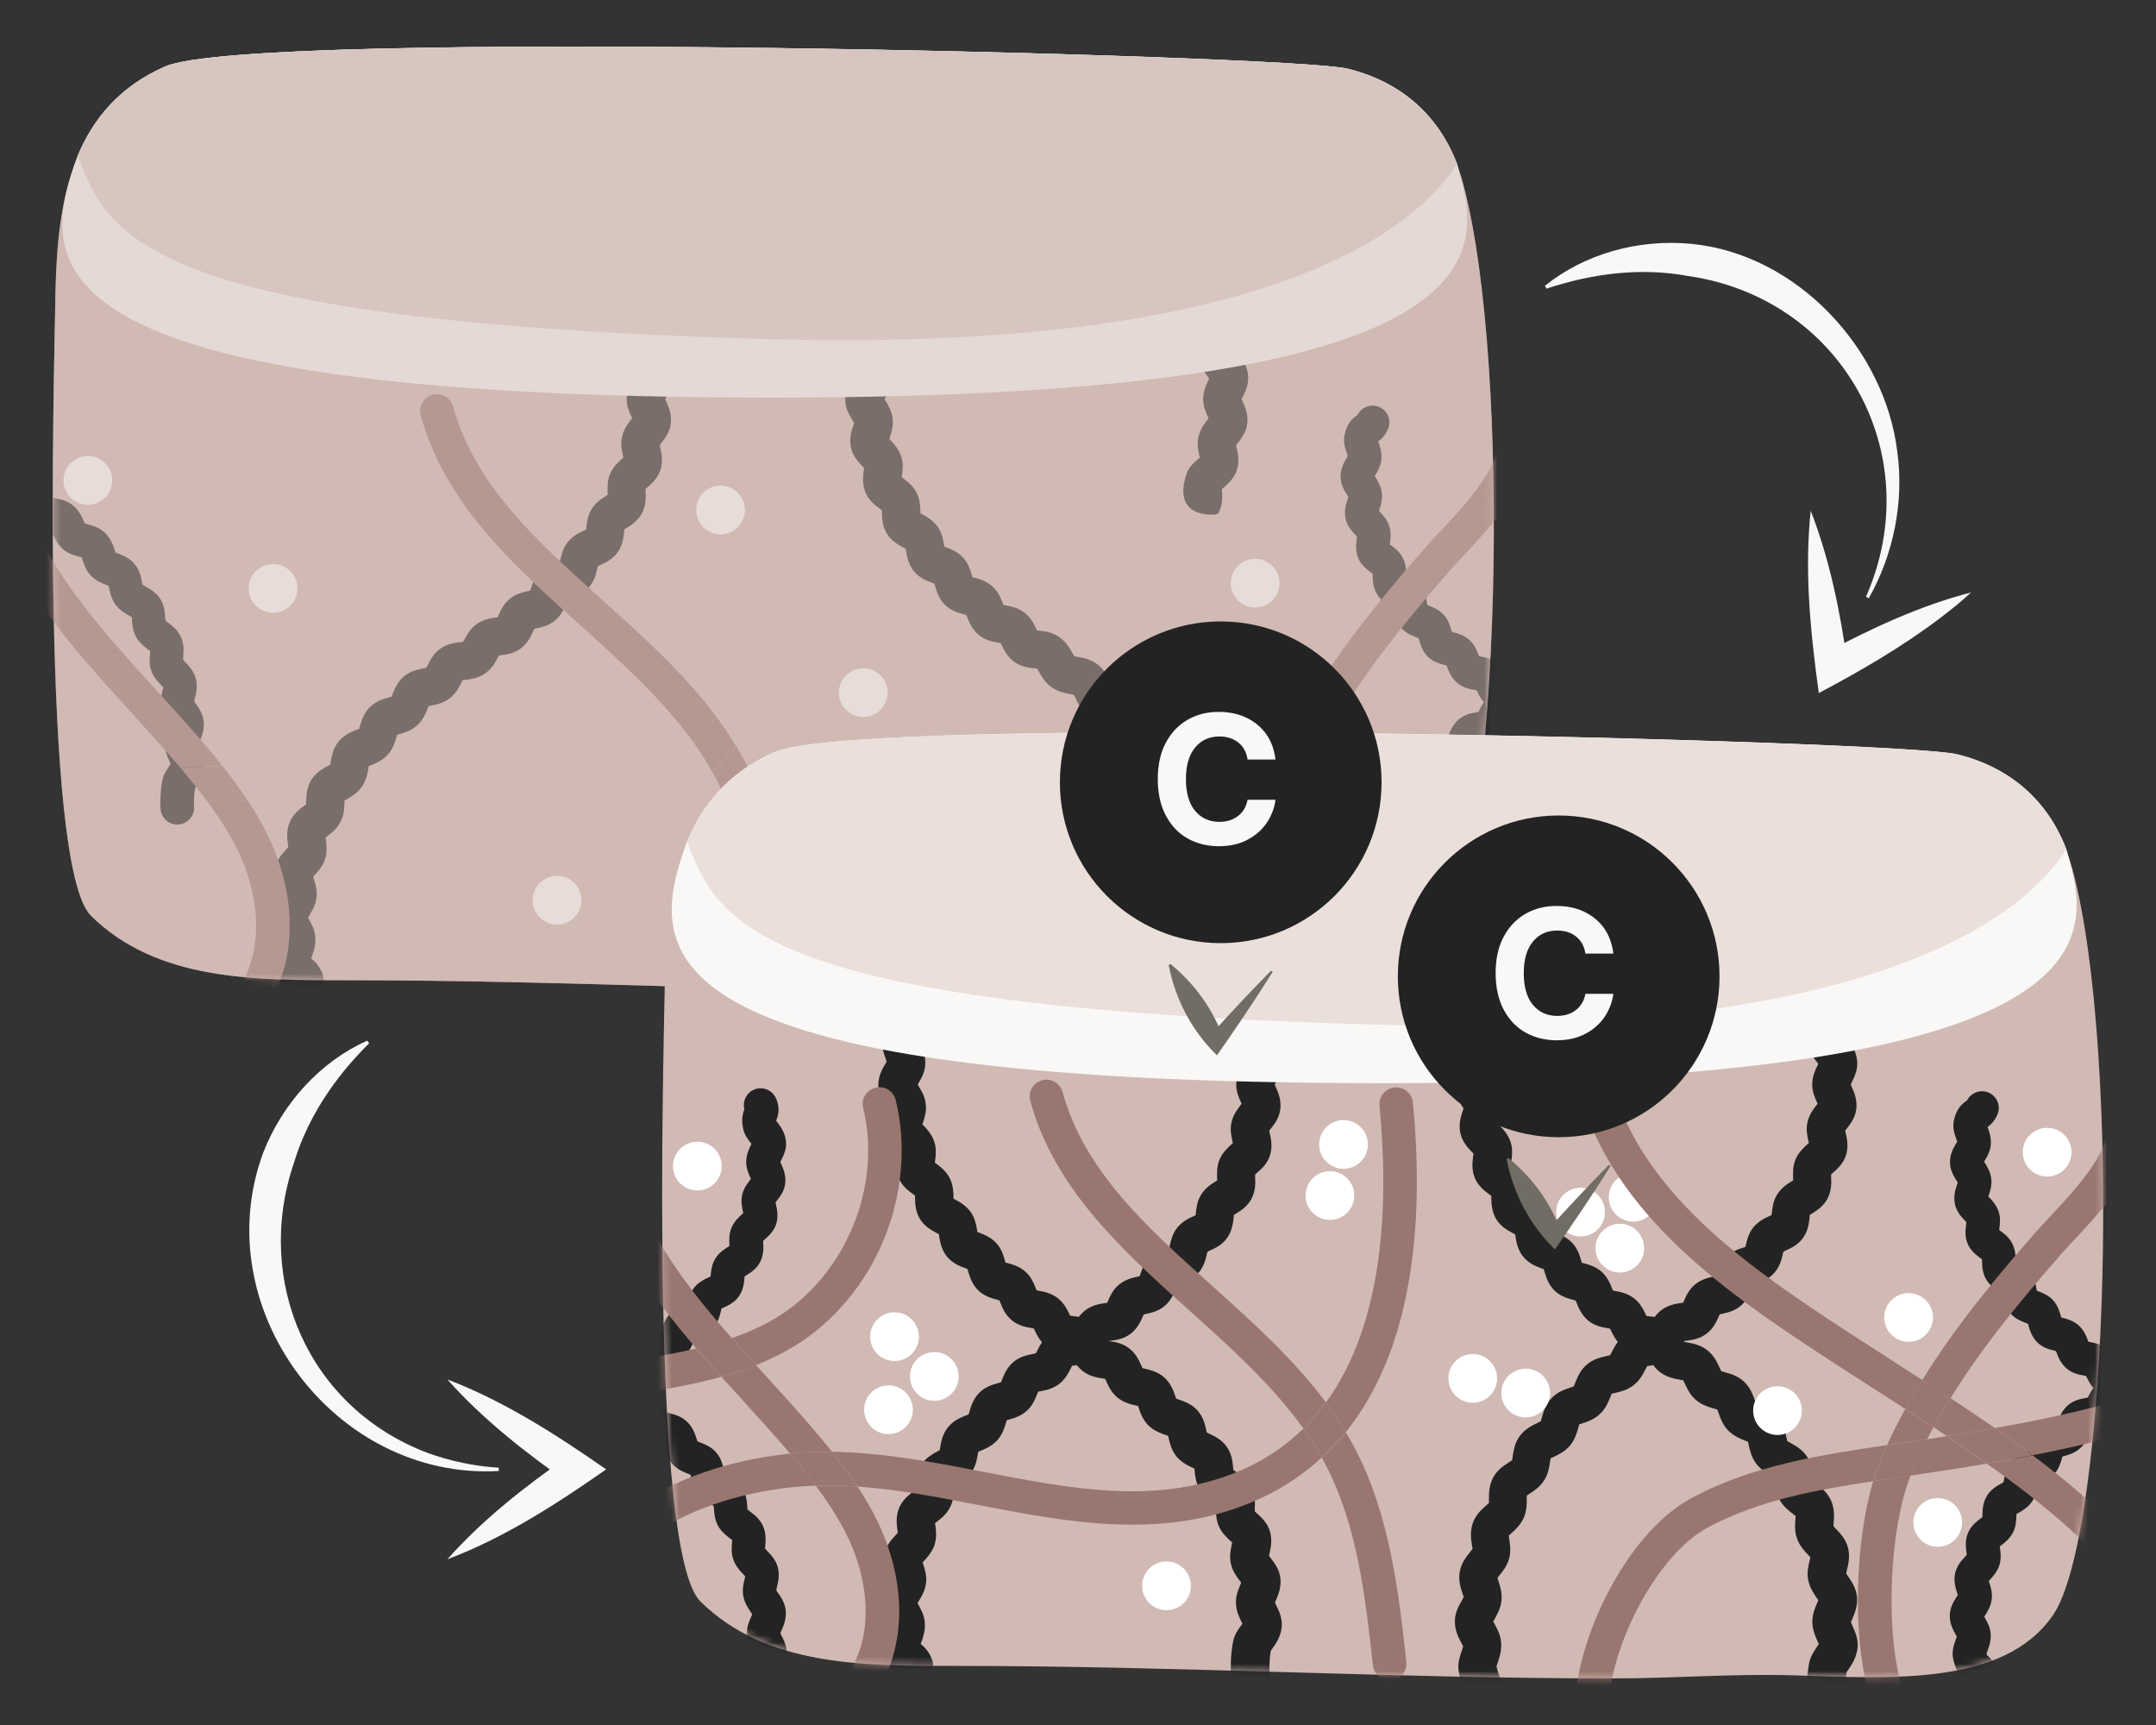 <svg width="300" height="240" viewBox="0 0 300 240" fill="none" xmlns="http://www.w3.org/2000/svg">
<rect x="0" y="0" width="300" height="240" fill="#333333" stroke="none"/>
<g clip-path="url(#clip0_2212_63)">
<path d="M192.705 11.505C191.13 10.695 189.39 10.05 187.455 9.57C179.655 7.635 35.235 3.885 22.98 9.27C8.55 15.6 7.845 31.095 7.68 42.825C7.56 51.105 5.595 120.435 12.66 127.41C21.9 136.515 35.415 136.38 48.615 136.38C79.11 136.38 109.245 138.12 139.65 138.12C148.17 138.12 156.615 137.415 165.09 137.7C178.395 138.12 194.145 139.155 200.88 129.3C208.68 117.885 210.465 51 203.565 25.485C201.99 19.65 198.585 14.535 192.705 11.52V11.505Z" fill="#D1BAB4"/>
<mask id="mask0_2212_63" style="mask-type:luminance" maskUnits="userSpaceOnUse" x="7" y="6" width="201" height="133">
<path d="M192.705 11.505C191.13 10.695 189.39 10.05 187.455 9.57C179.655 7.635 35.235 3.885 22.98 9.27C8.55 15.6 7.845 31.095 7.68 42.825C7.56 51.105 5.595 120.435 12.66 127.41C21.9 136.515 35.415 136.38 48.615 136.38C79.11 136.38 109.245 138.12 139.65 138.12C148.17 138.12 156.615 137.415 165.09 137.7C178.395 138.12 194.145 139.155 200.88 129.3C208.68 117.885 210.465 51 203.565 25.485C201.99 19.65 198.585 14.535 192.705 11.52V11.505Z" fill="white"/>
</mask>
<g mask="url(#mask0_2212_63)">
<path d="M166.695 139.71C166.62 139.275 166.545 138.24 166.92 136.095C167.085 135.135 167.58 134.415 167.97 133.83C168.06 133.695 168.195 133.5 168.285 133.35C168.24 133.245 168.18 133.11 168.135 133.02C167.82 132.33 167.4 131.4 167.385 130.26C167.385 129.225 167.745 128.37 168.03 127.695C168.09 127.56 168.165 127.395 168.21 127.26C168.135 127.155 168.06 127.035 168 126.945C167.58 126.33 167.01 125.49 166.8 124.395C166.605 123.36 166.845 122.415 167.01 121.725C167.04 121.59 167.085 121.425 167.115 121.275C167.025 121.185 166.92 121.08 166.845 120.99C166.335 120.465 165.63 119.73 165.255 118.68C164.895 117.675 164.97 116.7 165.03 115.98C165.03 115.845 165.06 115.665 165.06 115.53C164.955 115.455 164.835 115.35 164.745 115.29C164.16 114.84 163.35 114.225 162.81 113.25C162.3 112.305 162.225 111.33 162.165 110.61C162.165 110.475 162.135 110.295 162.12 110.16C162 110.1 161.865 110.025 161.76 109.965C161.115 109.605 160.215 109.11 159.54 108.21C158.895 107.34 158.685 106.365 158.535 105.66C158.505 105.525 158.475 105.345 158.43 105.21C158.31 105.15 158.16 105.105 158.055 105.06C157.365 104.79 156.405 104.4 155.625 103.59C154.875 102.795 154.56 101.85 154.32 101.16C154.275 101.025 154.215 100.86 154.17 100.725C154.035 100.68 153.885 100.635 153.765 100.605C153.045 100.41 152.04 100.125 151.185 99.39C150.345 98.67 149.94 97.755 149.625 97.08C149.565 96.945 149.49 96.78 149.43 96.66C149.295 96.63 149.13 96.6 149.01 96.585C148.26 96.45 147.24 96.27 146.31 95.61C145.41 94.965 144.915 94.08 144.555 93.435C144.48 93.315 144.39 93.15 144.315 93.03C144.195 93.015 144.06 93 143.955 92.985C143.19 92.91 142.14 92.79 141.18 92.115C140.175 91.41 139.71 90.45 139.365 89.73C139.335 89.655 139.29 89.565 139.245 89.475C139.14 89.46 139.02 89.43 138.915 89.415C138.15 89.28 137.115 89.1 136.2 88.35C135.255 87.57 134.85 86.565 134.565 85.83C134.535 85.755 134.49 85.65 134.46 85.56C134.355 85.53 134.235 85.5 134.13 85.47C133.38 85.275 132.36 84.99 131.505 84.165C130.62 83.295 130.32 82.245 130.095 81.48C130.065 81.39 130.035 81.3 130.005 81.195C129.9 81.15 129.78 81.105 129.675 81.075C128.94 80.805 127.95 80.415 127.185 79.5C126.39 78.54 126.195 77.4 126.075 76.65C126.075 76.56 126.045 76.455 126.03 76.35C125.925 76.29 125.805 76.23 125.715 76.185C125.025 75.81 124.08 75.315 123.435 74.295C122.76 73.215 122.73 72.06 122.715 71.295C122.715 71.205 122.715 71.085 122.715 70.995C122.625 70.92 122.505 70.83 122.415 70.77C121.785 70.305 120.915 69.66 120.435 68.535C119.94 67.35 120.09 66.195 120.195 65.43C120.195 65.34 120.225 65.22 120.24 65.13C120.15 65.04 120.06 64.935 119.97 64.845C119.43 64.275 118.68 63.48 118.41 62.28C118.125 61.005 118.5 59.88 118.755 59.145C118.785 59.055 118.815 58.95 118.845 58.845C118.785 58.725 118.695 58.59 118.635 58.485C118.215 57.81 117.645 56.895 117.615 55.68C117.585 54.33 118.2 53.295 118.62 52.605C118.665 52.53 118.725 52.425 118.77 52.35C118.725 52.2 118.665 52.005 118.605 51.855C118.35 51.135 118.005 50.13 118.26 48.99C118.65 47.16 119.49 46.38 120.345 45.81C120.99 44.55 122.505 43.995 123.81 44.58C125.16 45.18 125.76 46.74 125.16 48.09C124.695 49.14 124.065 49.695 123.615 50.025C123.615 50.055 123.63 50.07 123.645 50.085C123.885 50.79 124.23 51.765 124.125 52.92C124.035 53.925 123.57 54.72 123.225 55.305C123.18 55.38 123.135 55.455 123.09 55.545C123.12 55.59 123.15 55.635 123.165 55.68C123.555 56.295 124.08 57.135 124.215 58.245C124.335 59.28 124.035 60.18 123.825 60.84C123.795 60.915 123.78 60.99 123.75 61.08C123.795 61.125 123.825 61.17 123.87 61.2C124.365 61.725 125.055 62.445 125.4 63.51C125.73 64.515 125.595 65.46 125.505 66.165C125.505 66.24 125.49 66.33 125.475 66.405C125.52 66.45 125.58 66.48 125.625 66.51C126.21 66.945 127.02 67.545 127.53 68.535C128.025 69.48 128.055 70.455 128.07 71.16C128.07 71.235 128.07 71.325 128.07 71.415C128.13 71.445 128.19 71.475 128.235 71.505C128.88 71.85 129.78 72.33 130.44 73.245C131.07 74.13 131.235 75.09 131.355 75.795C131.355 75.87 131.385 75.96 131.4 76.05C131.475 76.08 131.535 76.095 131.595 76.125C132.285 76.395 133.245 76.755 134.01 77.58C134.76 78.39 135.03 79.335 135.225 80.04C135.24 80.115 135.27 80.205 135.3 80.295C135.375 80.31 135.45 80.34 135.51 80.355C136.23 80.55 137.22 80.805 138.075 81.57C138.9 82.305 139.26 83.235 139.53 83.91C139.56 83.985 139.59 84.075 139.635 84.165C139.71 84.165 139.785 84.195 139.86 84.21C140.595 84.345 141.615 84.525 142.53 85.215C143.415 85.89 143.865 86.79 144.18 87.45C144.21 87.525 144.255 87.615 144.3 87.705C144.375 87.705 144.465 87.72 144.54 87.735C145.29 87.81 146.31 87.93 147.285 88.56C148.305 89.235 148.845 90.18 149.235 90.885C149.31 91.005 149.4 91.17 149.475 91.29C149.625 91.32 149.835 91.365 149.985 91.395C150.765 91.53 151.815 91.725 152.745 92.46C153.72 93.21 154.17 94.215 154.5 94.95C154.56 95.085 154.635 95.25 154.71 95.385C154.86 95.43 155.07 95.49 155.22 95.535C155.985 95.745 157.02 96.03 157.89 96.855C158.79 97.71 159.15 98.76 159.405 99.525C159.45 99.66 159.51 99.84 159.57 99.975C159.705 100.035 159.915 100.125 160.065 100.185C160.8 100.485 161.805 100.875 162.585 101.79C163.395 102.75 163.62 103.83 163.785 104.64C163.815 104.775 163.86 104.97 163.89 105.105C164.025 105.195 164.22 105.3 164.355 105.375C165.06 105.765 166.005 106.29 166.665 107.295C167.34 108.36 167.43 109.47 167.49 110.295C167.49 110.445 167.52 110.64 167.535 110.775C167.655 110.88 167.835 111.015 167.97 111.12C168.615 111.6 169.485 112.26 169.98 113.37C170.505 114.525 170.415 115.65 170.355 116.475C170.355 116.625 170.325 116.82 170.325 116.955C170.43 117.075 170.58 117.24 170.7 117.36C171.255 117.945 172.02 118.725 172.335 119.895C172.665 121.125 172.395 122.235 172.2 123.045C172.17 123.18 172.125 123.375 172.095 123.525C172.17 123.66 172.305 123.855 172.41 124.005C172.86 124.665 173.475 125.565 173.595 126.765C173.715 128.055 173.265 129.12 172.935 129.885C172.875 130.02 172.8 130.185 172.755 130.32C172.815 130.485 172.92 130.725 172.995 130.89C173.325 131.61 173.775 132.585 173.685 133.77C173.58 135.15 172.875 136.2 172.41 136.89C172.335 137.01 172.23 137.16 172.155 137.265C171.945 138.51 171.975 139.005 171.975 139.02C171.975 138.915 171.96 138.855 171.96 138.855L166.71 139.785L166.695 139.71Z" fill="#232323"/>
<path d="M42.375 139.035C41.355 139.035 40.38 138.45 39.945 137.46C39.12 136.86 38.295 136.05 37.95 134.205C37.74 133.065 38.1 132.075 38.355 131.355C38.415 131.19 38.49 130.965 38.535 130.815C38.49 130.725 38.415 130.605 38.37 130.515C37.98 129.81 37.395 128.76 37.425 127.425C37.455 126.21 38.04 125.295 38.46 124.62C38.535 124.5 38.625 124.35 38.7 124.23C38.67 124.125 38.625 123.99 38.595 123.885C38.355 123.135 37.995 122.01 38.28 120.75C38.55 119.565 39.285 118.77 39.825 118.185C39.915 118.095 40.035 117.96 40.11 117.87C40.11 117.75 40.08 117.615 40.065 117.51C39.96 116.745 39.81 115.575 40.305 114.405C40.77 113.28 41.64 112.62 42.27 112.14C42.375 112.065 42.495 111.96 42.6 111.885C42.6 111.765 42.6 111.63 42.6 111.525C42.63 110.715 42.66 109.59 43.32 108.51C43.95 107.475 44.895 106.965 45.585 106.575C45.69 106.515 45.825 106.44 45.945 106.38C45.96 106.275 45.99 106.14 46.005 106.035C46.14 105.24 46.32 104.145 47.115 103.17C47.865 102.24 48.87 101.835 49.59 101.55C49.695 101.505 49.845 101.445 49.965 101.4C49.995 101.295 50.04 101.175 50.07 101.07C50.295 100.305 50.595 99.24 51.48 98.37C52.32 97.53 53.355 97.245 54.105 97.035C54.21 97.005 54.36 96.96 54.48 96.93C54.525 96.825 54.57 96.705 54.6 96.615C54.9 95.88 55.29 94.86 56.235 94.08C57.15 93.33 58.185 93.135 58.95 92.985C59.055 92.97 59.205 92.94 59.325 92.91C59.37 92.805 59.43 92.7 59.475 92.61C59.82 91.905 60.3 90.93 61.305 90.225C62.265 89.55 63.315 89.43 64.095 89.34C64.2 89.34 64.335 89.31 64.455 89.295C64.515 89.205 64.56 89.085 64.605 89.01C64.95 88.365 65.415 87.465 66.33 86.82C67.275 86.16 68.295 86.01 69.03 85.905C69.105 85.905 69.18 85.89 69.255 85.875C69.3 85.785 69.33 85.695 69.36 85.62C69.66 84.945 70.05 84.03 70.92 83.325C71.805 82.605 72.81 82.38 73.545 82.215C73.605 82.215 73.68 82.185 73.77 82.17C73.8 82.08 73.83 81.99 73.86 81.915C74.1 81.225 74.415 80.28 75.21 79.515C76.02 78.72 76.995 78.405 77.7 78.18C77.76 78.165 77.835 78.135 77.91 78.12C77.925 78.03 77.955 77.94 77.97 77.865C78.135 77.16 78.345 76.2 79.05 75.36C79.77 74.49 80.7 74.07 81.375 73.77C81.435 73.74 81.495 73.71 81.555 73.68C81.555 73.59 81.57 73.5 81.585 73.425C81.66 72.72 81.75 71.745 82.32 70.83C82.92 69.87 83.76 69.345 84.39 68.955C84.435 68.925 84.495 68.895 84.555 68.85C84.555 68.76 84.555 68.67 84.555 68.595C84.525 67.89 84.48 66.93 84.885 65.94C85.32 64.92 86.07 64.26 86.61 63.765C86.655 63.735 86.7 63.69 86.745 63.645C86.73 63.555 86.715 63.48 86.685 63.405C86.535 62.73 86.31 61.8 86.55 60.765C86.79 59.685 87.405 58.89 87.855 58.32C87.885 58.275 87.915 58.23 87.96 58.185C87.93 58.11 87.885 58.02 87.855 57.96C87.57 57.33 87.18 56.475 87.21 55.455C87.225 54.33 87.66 53.43 87.99 52.77C88.005 52.725 88.035 52.68 88.05 52.635C87.99 52.545 87.915 52.455 87.855 52.38C87.435 51.84 86.925 51.165 86.715 50.22C86.4 48.735 86.67 47.76 86.895 47.145C86.565 45.9 87.18 44.565 88.38 44.025C89.73 43.425 91.29 44.025 91.89 45.375C92.655 47.1 92.16 48.315 91.92 48.9C91.92 48.9 91.92 48.93 91.905 48.945C91.965 49.02 92.025 49.095 92.07 49.17C92.565 49.83 93.33 50.82 93.465 52.23C93.57 53.43 93.105 54.405 92.76 55.11C92.7 55.23 92.625 55.38 92.565 55.515C92.61 55.605 92.655 55.71 92.685 55.8C93.015 56.52 93.495 57.615 93.345 58.92C93.195 60.135 92.535 60.99 92.04 61.62C91.965 61.71 91.875 61.83 91.8 61.935C91.815 62.04 91.845 62.145 91.86 62.235C92.04 63 92.295 64.14 91.905 65.37C91.53 66.525 90.72 67.245 90.12 67.77C90.03 67.845 89.925 67.935 89.835 68.025C89.835 68.13 89.835 68.235 89.835 68.325C89.88 69.09 89.925 70.26 89.34 71.385C88.77 72.465 87.87 73.035 87.195 73.455C87.105 73.515 86.985 73.59 86.88 73.65C86.88 73.755 86.85 73.86 86.85 73.95C86.775 74.715 86.655 75.855 85.92 76.875C85.215 77.85 84.24 78.285 83.52 78.615C83.43 78.66 83.31 78.705 83.205 78.765C83.175 78.855 83.16 78.975 83.13 79.05C82.95 79.83 82.71 80.895 81.855 81.81C81.045 82.68 80.04 83.01 79.29 83.25C79.2 83.28 79.065 83.325 78.96 83.355C78.93 83.445 78.885 83.55 78.87 83.625C78.615 84.375 78.255 85.41 77.34 86.235C76.455 87.03 75.42 87.255 74.67 87.42C74.58 87.435 74.445 87.465 74.34 87.495C74.295 87.585 74.25 87.675 74.22 87.75C73.905 88.47 73.47 89.46 72.495 90.195C71.55 90.915 70.515 91.05 69.75 91.155C69.66 91.155 69.54 91.185 69.42 91.2C69.375 91.29 69.33 91.38 69.285 91.455C68.925 92.145 68.415 93.105 67.395 93.765C66.435 94.395 65.4 94.515 64.65 94.605C64.56 94.605 64.455 94.62 64.365 94.635C64.32 94.74 64.26 94.845 64.215 94.935C63.885 95.595 63.45 96.495 62.565 97.17C61.65 97.86 60.645 98.055 59.91 98.19C59.835 98.205 59.73 98.22 59.64 98.25C59.595 98.355 59.55 98.46 59.52 98.55C59.25 99.225 58.89 100.155 58.065 100.905C57.21 101.67 56.235 101.94 55.515 102.15C55.44 102.165 55.35 102.195 55.26 102.225C55.23 102.33 55.2 102.435 55.17 102.54C54.975 103.23 54.69 104.19 53.955 105C53.19 105.84 52.245 106.215 51.555 106.5C51.48 106.53 51.39 106.56 51.315 106.605C51.3 106.71 51.27 106.83 51.255 106.92C51.135 107.625 50.97 108.6 50.34 109.485C49.68 110.4 48.795 110.895 48.15 111.255C48.09 111.285 48 111.33 47.925 111.375C47.925 111.48 47.925 111.6 47.925 111.69C47.91 112.395 47.88 113.37 47.385 114.33C46.875 115.32 46.08 115.935 45.495 116.385C45.435 116.43 45.375 116.475 45.3 116.535C45.3 116.64 45.33 116.745 45.345 116.835C45.435 117.54 45.555 118.485 45.24 119.505C44.895 120.57 44.22 121.29 43.725 121.83C43.68 121.875 43.62 121.935 43.575 121.995C43.605 122.1 43.635 122.205 43.665 122.28C43.875 122.94 44.175 123.855 44.04 124.89C43.89 126 43.365 126.84 42.975 127.47C42.945 127.53 42.9 127.59 42.855 127.65C42.915 127.755 42.975 127.86 43.02 127.95C43.35 128.55 43.8 129.36 43.875 130.365C43.965 131.535 43.605 132.495 43.35 133.215C43.335 133.26 43.32 133.305 43.305 133.35C43.755 133.695 44.385 134.28 44.835 135.405C45.39 136.77 44.73 138.315 43.365 138.87C43.035 139.005 42.705 139.065 42.375 139.065V139.035Z" fill="#232323"/>
<path d="M27.81 104.025C27.735 103.875 27.645 103.665 27.6 103.53C27.645 103.41 27.705 103.26 27.765 103.155C28.065 102.48 28.455 101.55 28.35 100.41C28.245 99.36 27.705 98.565 27.3 97.98C27.21 97.86 27.09 97.68 27.03 97.56C27.06 97.44 27.09 97.275 27.12 97.14C27.3 96.435 27.525 95.46 27.24 94.38C26.955 93.345 26.295 92.655 25.8 92.145C25.695 92.04 25.56 91.89 25.47 91.785C25.47 91.665 25.485 91.485 25.5 91.35C25.56 90.63 25.635 89.64 25.17 88.62C24.735 87.645 23.97 87.075 23.4 86.64C23.28 86.55 23.13 86.43 23.025 86.34C23.025 86.22 22.995 86.04 22.995 85.92C22.935 85.2 22.875 84.21 22.275 83.295C21.705 82.41 20.865 81.945 20.25 81.6C20.13 81.525 19.95 81.435 19.845 81.36C19.815 81.24 19.785 81.075 19.755 80.94C19.605 80.235 19.41 79.275 18.705 78.45C18.03 77.64 17.145 77.295 16.5 77.04C16.365 76.995 16.185 76.92 16.065 76.86C16.02 76.74 15.96 76.575 15.93 76.455C15.705 75.78 15.39 74.865 14.595 74.115C13.83 73.395 12.915 73.14 12.255 72.96C12.12 72.93 11.94 72.87 11.805 72.825C11.745 72.72 11.685 72.555 11.625 72.45C11.34 71.805 10.935 70.92 10.08 70.26C9.255 69.615 8.325 69.45 7.65 69.33C7.575 69.33 7.485 69.3 7.395 69.285C7.395 69.285 7.395 69.285 7.395 69.3V74.385C7.665 74.97 8.025 75.765 8.745 76.395C9.495 77.04 10.38 77.28 11.01 77.46C11.115 77.49 11.25 77.52 11.37 77.565C11.415 77.685 11.46 77.835 11.505 77.955C11.715 78.57 11.985 79.395 12.645 80.085C13.32 80.805 14.16 81.135 14.775 81.375C14.88 81.42 15 81.465 15.105 81.51C15.135 81.63 15.165 81.795 15.195 81.9C15.33 82.53 15.51 83.37 16.08 84.135C16.665 84.93 17.445 85.35 18.015 85.68C18.105 85.725 18.225 85.8 18.33 85.86C18.33 85.98 18.36 86.145 18.36 86.265C18.405 86.895 18.465 87.765 18.915 88.59C19.38 89.445 20.1 89.985 20.61 90.375C20.7 90.435 20.805 90.525 20.895 90.585C20.895 90.705 20.88 90.87 20.865 90.99C20.82 91.62 20.745 92.475 21.075 93.36C21.405 94.275 22.02 94.92 22.47 95.385C22.545 95.46 22.635 95.55 22.71 95.64C22.68 95.76 22.65 95.91 22.62 96.03C22.47 96.63 22.275 97.47 22.44 98.385C22.62 99.345 23.115 100.08 23.49 100.62C23.55 100.71 23.625 100.815 23.685 100.905C23.64 101.025 23.58 101.175 23.52 101.295C23.265 101.895 22.935 102.63 22.95 103.545C22.95 104.55 23.34 105.36 23.61 105.975C23.655 106.065 23.7 106.17 23.745 106.275C23.67 106.41 23.55 106.575 23.475 106.695C23.13 107.205 22.71 107.835 22.56 108.675C22.215 110.655 22.32 112.35 22.335 112.545C22.425 113.775 23.445 114.72 24.66 114.72C24.72 114.72 24.765 114.72 24.825 114.72C26.115 114.63 27.09 113.52 27 112.23C27 112.23 26.925 111.015 27.15 109.65C27.21 109.56 27.3 109.425 27.36 109.32C27.765 108.72 28.38 107.805 28.47 106.59C28.545 105.555 28.155 104.7 27.87 104.07L27.81 104.025Z" fill="#232323"/>
<path d="M207.465 96.705C207.72 96.525 207.99 96.39 208.26 96.285V92.16C207.48 91.605 206.64 91.455 206.01 91.335C205.95 91.335 205.875 91.305 205.815 91.305C205.785 91.23 205.755 91.155 205.725 91.08C205.485 90.48 205.17 89.67 204.45 89.025C203.7 88.35 202.83 88.125 202.2 87.96C202.14 87.96 202.08 87.93 202.02 87.915C201.99 87.84 201.975 87.75 201.96 87.69C201.78 87.075 201.54 86.25 200.895 85.53C200.22 84.795 199.38 84.48 198.78 84.255C198.735 84.24 198.675 84.21 198.615 84.195C198.615 84.12 198.585 84.03 198.57 83.97C198.465 83.355 198.33 82.5 197.76 81.735C197.175 80.94 196.395 80.52 195.825 80.22C195.78 80.19 195.72 80.175 195.675 80.145C195.675 80.07 195.675 79.995 195.675 79.92C195.66 79.305 195.63 78.45 195.195 77.61C194.745 76.74 194.04 76.215 193.515 75.84C193.47 75.81 193.425 75.78 193.38 75.75C193.38 75.675 193.395 75.6 193.41 75.54C193.485 74.925 193.605 74.1 193.32 73.215C193.02 72.285 192.42 71.655 191.985 71.19C191.955 71.16 191.925 71.115 191.88 71.085C191.91 71.01 191.925 70.935 191.94 70.875C192.135 70.305 192.39 69.51 192.285 68.61C192.165 67.635 191.7 66.9 191.37 66.36C191.355 66.33 191.325 66.285 191.295 66.24C191.34 66.165 191.385 66.09 191.415 66.03C191.715 65.52 192.12 64.815 192.21 63.945C192.3 62.925 192.015 62.085 191.79 61.47C191.79 61.455 191.79 61.425 191.775 61.41C192.18 61.125 192.72 60.63 193.125 59.715C193.65 58.53 193.125 57.165 191.94 56.64C190.8 56.13 189.465 56.625 188.91 57.72C188.16 58.215 187.425 58.905 187.08 60.51C186.87 61.515 187.17 62.385 187.395 63.015C187.44 63.15 187.5 63.315 187.545 63.45C187.5 63.525 187.455 63.615 187.41 63.675C187.05 64.275 186.51 65.19 186.54 66.375C186.555 67.44 187.065 68.25 187.425 68.835C187.485 68.925 187.56 69.045 187.62 69.15C187.59 69.24 187.56 69.33 187.53 69.405C187.305 70.065 186.99 71.04 187.23 72.165C187.47 73.215 188.115 73.905 188.595 74.415C188.67 74.49 188.76 74.58 188.82 74.67C188.82 74.76 188.79 74.865 188.79 74.94C188.7 75.615 188.565 76.635 189 77.67C189.42 78.645 190.185 79.215 190.74 79.635C190.815 79.695 190.92 79.77 190.995 79.83C190.995 79.92 190.995 80.025 190.995 80.1C191.01 80.775 191.04 81.795 191.64 82.725C192.195 83.625 193.035 84.06 193.635 84.39C193.71 84.435 193.815 84.495 193.905 84.54C193.92 84.63 193.935 84.72 193.95 84.795C194.055 85.455 194.22 86.445 194.925 87.3C195.6 88.11 196.47 88.44 197.1 88.68C197.19 88.71 197.295 88.755 197.385 88.785C197.415 88.875 197.43 88.965 197.46 89.025C197.655 89.7 197.925 90.615 198.69 91.38C199.44 92.115 200.34 92.355 201 92.52C201.09 92.55 201.195 92.565 201.285 92.595C201.315 92.67 201.345 92.76 201.375 92.835C201.63 93.48 201.975 94.365 202.815 95.055C203.625 95.715 204.525 95.88 205.2 96C205.29 96.015 205.395 96.03 205.485 96.06C205.53 96.135 205.56 96.225 205.59 96.285C205.8 96.72 206.07 97.245 206.505 97.74C206.745 97.395 207.06 97.05 207.465 96.765V96.705Z" fill="#232323"/>
<path d="M207.18 98.295C206.91 98.1 206.7 97.89 206.505 97.665C206.22 98.055 206.025 98.445 205.86 98.775C205.815 98.85 205.77 98.955 205.725 99.045C205.62 99.075 205.5 99.09 205.395 99.105C204.72 99.225 203.805 99.405 203.01 100.065C202.185 100.755 201.825 101.64 201.57 102.285C201.54 102.36 201.495 102.465 201.465 102.555C201.36 102.585 201.24 102.63 201.135 102.645C200.475 102.825 199.575 103.08 198.84 103.815C198.075 104.58 197.805 105.51 197.61 106.185C197.58 106.275 197.55 106.38 197.52 106.47C197.415 106.515 197.295 106.56 197.19 106.605C196.545 106.86 195.675 107.205 195.015 108.03C194.325 108.885 194.16 109.845 194.04 110.535C194.04 110.625 194.01 110.745 193.98 110.835C193.875 110.895 193.755 110.955 193.665 111.015C193.065 111.345 192.225 111.81 191.685 112.71C191.1 113.655 191.07 114.63 191.055 115.35C191.055 115.44 191.055 115.56 191.055 115.665C190.965 115.74 190.845 115.83 190.77 115.89C190.215 116.31 189.465 116.895 189.045 117.87C188.61 118.905 188.745 119.925 188.835 120.6C188.835 120.69 188.865 120.81 188.88 120.915C188.805 121.005 188.7 121.11 188.625 121.2C188.145 121.71 187.5 122.415 187.26 123.45C187.005 124.56 187.32 125.55 187.53 126.21C187.56 126.3 187.59 126.405 187.62 126.51C187.56 126.615 187.47 126.75 187.41 126.855C187.035 127.44 186.54 128.25 186.51 129.315C186.48 130.485 186.99 131.415 187.335 132.03C187.38 132.105 187.44 132.21 187.485 132.3C187.44 132.435 187.38 132.63 187.32 132.78C187.095 133.41 186.78 134.28 186.96 135.27C187.455 137.91 188.985 138.795 189.45 139.005C189.765 139.14 190.095 139.215 190.41 139.215C191.295 139.215 192.15 138.705 192.54 137.835C193.02 136.785 192.645 135.57 191.73 134.94C191.7 134.895 191.655 134.79 191.625 134.655C191.655 134.565 191.685 134.46 191.73 134.385C191.955 133.77 192.27 132.915 192.195 131.895C192.135 131.01 191.73 130.29 191.445 129.78C191.4 129.705 191.355 129.615 191.31 129.525C191.34 129.465 191.385 129.42 191.415 129.36C191.76 128.82 192.225 128.07 192.345 127.095C192.465 126.18 192.21 125.385 192.015 124.815C191.985 124.74 191.955 124.65 191.94 124.56C191.985 124.515 192.03 124.455 192.075 124.41C192.51 123.945 193.11 123.3 193.41 122.37C193.695 121.485 193.59 120.645 193.5 120.03C193.5 119.955 193.47 119.85 193.47 119.76C193.53 119.715 193.59 119.67 193.635 119.625C194.145 119.235 194.85 118.695 195.3 117.825C195.735 116.985 195.75 116.13 195.78 115.515C195.78 115.44 195.78 115.335 195.78 115.245C195.84 115.2 195.915 115.17 195.975 115.14C196.545 114.825 197.325 114.39 197.895 113.595C198.45 112.815 198.585 111.975 198.69 111.345C198.69 111.27 198.72 111.165 198.735 111.075C198.81 111.045 198.885 111.015 198.945 110.985C199.545 110.745 200.385 110.415 201.045 109.68C201.69 108.975 201.93 108.135 202.11 107.52C202.14 107.445 202.155 107.34 202.185 107.25C202.26 107.22 202.35 107.205 202.41 107.19C203.04 107.01 203.91 106.77 204.645 106.095C205.365 105.45 205.695 104.625 205.92 104.04C205.95 103.965 205.995 103.86 206.025 103.77C206.1 103.755 206.19 103.74 206.265 103.725C206.82 103.62 207.555 103.47 208.26 103.035V98.82C207.9 98.715 207.54 98.565 207.18 98.31V98.295Z" fill="#232323"/>
<path d="M207.18 98.295C207.54 98.55 207.9 98.7 208.26 98.805V96.285C207.99 96.39 207.72 96.51 207.465 96.705C207.06 96.99 206.745 97.335 206.505 97.68C206.7 97.905 206.91 98.115 207.18 98.31V98.295Z" fill="#232323"/>
<path d="M126.72 104.37C125.685 105.075 125.82 106.485 125.7 107.295C125.685 107.445 125.655 107.64 125.625 107.775C125.505 107.865 125.31 107.985 125.175 108.075C124.5 108.51 123.585 109.11 123 110.16C122.4 111.27 122.4 112.395 122.4 113.22C122.4 113.37 122.4 113.565 122.4 113.715C122.295 113.82 122.115 113.97 121.995 114.09C121.395 114.615 120.57 115.35 120.165 116.49C119.73 117.69 119.91 118.815 120.045 119.625C120.075 119.775 120.105 119.97 120.12 120.105C120.03 120.24 119.88 120.42 119.775 120.54C119.265 121.155 118.575 122.01 118.35 123.21C118.11 124.47 118.485 125.565 118.74 126.345C118.785 126.48 118.845 126.675 118.89 126.795C118.815 126.945 118.695 127.155 118.605 127.305C118.215 127.995 117.675 128.94 117.66 130.14C117.645 131.46 118.2 132.495 118.605 133.245C118.665 133.365 118.755 133.53 118.815 133.65C118.77 133.83 118.68 134.115 118.605 134.325C118.35 135.045 118.005 136.035 118.2 137.16C118.62 139.56 119.685 141.42 119.805 141.63C120.3 142.47 121.2 142.95 122.115 142.95C122.58 142.95 123.045 142.83 123.465 142.575C124.725 141.825 125.16 140.205 124.41 138.93C124.41 138.93 123.885 138.015 123.585 136.83L123.615 136.125C123.87 135.39 124.23 134.37 124.14 133.155C124.065 132.135 123.63 131.34 123.285 130.695C123.21 130.56 123.12 130.395 123.045 130.245C123.105 130.14 123.18 130.005 123.225 129.915C123.585 129.27 124.095 128.385 124.2 127.26C124.305 126.21 123.99 125.295 123.765 124.62C123.72 124.485 123.66 124.32 123.63 124.17C123.705 124.065 123.795 123.96 123.87 123.87C124.335 123.3 124.98 122.52 125.265 121.44C125.55 120.42 125.385 119.445 125.265 118.74C125.25 118.605 125.22 118.425 125.205 118.29C125.295 118.2 125.415 118.095 125.505 118.02C126.06 117.525 126.825 116.865 127.275 115.845C127.71 114.87 127.71 113.88 127.71 113.175C127.71 113.04 127.71 112.86 127.71 112.725C127.815 112.65 127.95 112.575 128.04 112.5C128.67 112.095 129.525 111.54 130.125 110.61C130.71 109.71 130.845 108.72 130.95 108C130.965 107.865 130.995 107.685 131.025 107.55C131.145 107.49 131.28 107.43 131.4 107.37C131.94 107.115 132.63 106.785 133.26 106.23C133.455 106.05 133.455 105.75 133.26 105.555C133.26 105.555 129.735 102.24 126.705 104.325L126.72 104.37Z" fill="#232323"/>
<path d="M169.515 71.46C170.145 70.32 170.085 69.12 170.04 68.34C170.04 68.25 170.04 68.13 170.04 68.04C170.13 67.95 170.235 67.86 170.325 67.785C170.925 67.26 171.735 66.54 172.11 65.385C172.515 64.155 172.245 63.015 172.065 62.25C172.05 62.16 172.02 62.04 172.005 61.95C172.08 61.845 172.17 61.725 172.245 61.635C172.725 61.005 173.4 60.15 173.55 58.935C173.715 57.63 173.22 56.535 172.89 55.815C172.86 55.74 172.8 55.635 172.77 55.53C172.83 55.41 172.905 55.245 172.965 55.125C173.31 54.42 173.775 53.445 173.67 52.245C173.535 50.835 172.785 49.845 172.275 49.185C172.23 49.11 172.155 49.035 172.11 48.96C172.11 48.96 172.11 48.93 172.125 48.915C172.35 48.375 172.785 47.31 172.26 45.795C171.81 44.52 170.61 43.62 169.29 43.83C167.625 44.1 166.71 45.69 167.1 47.16C166.875 47.775 166.59 48.75 166.92 50.235C167.13 51.18 167.64 51.855 168.06 52.395C168.12 52.47 168.195 52.56 168.255 52.65C168.24 52.695 168.21 52.74 168.195 52.785C167.88 53.445 167.445 54.345 167.415 55.47C167.4 56.505 167.79 57.36 168.06 57.975C168.09 58.05 168.135 58.125 168.165 58.2C168.135 58.245 168.09 58.29 168.06 58.335C167.61 58.905 167.01 59.7 166.755 60.78C166.53 61.8 166.74 62.73 166.89 63.42C166.905 63.495 166.92 63.57 166.95 63.66C166.905 63.705 166.86 63.735 166.815 63.78C166.275 64.26 165.435 64.89 165.09 65.955C163.005 72.3 169.08 71.58 169.08 71.58L169.56 71.445L169.515 71.46Z" fill="#232323"/>
<path d="M37.995 85.26C39.867 85.26 41.385 83.742 41.385 81.87C41.385 79.998 39.867 78.48 37.995 78.48C36.123 78.48 34.605 79.998 34.605 81.87C34.605 83.742 36.123 85.26 37.995 85.26Z" fill="white"/>
<path d="M120.12 99.765C121.992 99.765 123.51 98.247 123.51 96.375C123.51 94.503 121.992 92.985 120.12 92.985C118.248 92.985 116.73 94.503 116.73 96.375C116.73 98.247 118.248 99.765 120.12 99.765Z" fill="white"/>
<path d="M100.26 74.34C102.132 74.34 103.65 72.822 103.65 70.95C103.65 69.078 102.132 67.56 100.26 67.56C98.388 67.56 96.87 69.078 96.87 70.95C96.87 72.822 98.388 74.34 100.26 74.34Z" fill="white"/>
<path d="M77.505 128.64C79.377 128.64 80.895 127.122 80.895 125.25C80.895 123.378 79.377 121.86 77.505 121.86C75.633 121.86 74.115 123.378 74.115 125.25C74.115 127.122 75.633 128.64 77.505 128.64Z" fill="white"/>
<path d="M12.225 70.23C14.097 70.23 15.615 68.712 15.615 66.84C15.615 64.968 14.097 63.45 12.225 63.45C10.353 63.45 8.835 64.968 8.835 66.84C8.835 68.712 10.353 70.23 12.225 70.23Z" fill="white"/>
<path d="M174.645 84.525C176.517 84.525 178.035 83.007 178.035 81.135C178.035 79.263 176.517 77.745 174.645 77.745C172.773 77.745 171.255 79.263 171.255 81.135C171.255 83.007 172.773 84.525 174.645 84.525Z" fill="white"/>
<path d="M83.865 83.52C74.7 75.3 66.06 67.53 63.045 56.55C62.7 55.305 61.425 54.57 60.18 54.915C58.935 55.26 58.2 56.535 58.545 57.78C61.92 70.095 71.49 78.69 80.745 87C86.415 92.1 92.25 97.335 96.555 103.38C97.71 102.255 98.745 101.025 99.69 99.735C95.19 93.69 89.445 88.545 83.865 83.52Z" fill="#997770"/>
<path d="M99.12 107.4C99.255 107.655 99.405 107.91 99.54 108.165C104.07 116.73 105.165 126.675 106.245 136.305C106.38 137.505 107.385 138.39 108.57 138.39C108.66 138.39 108.75 138.39 108.825 138.39C110.115 138.24 111.03 137.085 110.895 135.81C109.83 126.225 108.615 115.35 103.68 106.005C103.29 105.285 102.885 104.565 102.465 103.875C101.43 105.15 100.32 106.335 99.12 107.43V107.4Z" fill="#997770"/>
<path d="M96.555 103.38C97.485 104.685 98.34 106.02 99.105 107.415C100.29 106.32 101.415 105.135 102.45 103.86C101.595 102.435 100.68 101.07 99.69 99.75C98.745 101.04 97.71 102.255 96.555 103.395V103.38Z" fill="#997770"/>
<path d="M17.04 90.78C13.155 86.37 9.495 81.855 6.9 77.265C5.265 74.37 4.14 71.64 3.525 68.985V80.715C5.91 84.675 8.895 88.5 12.105 92.235C13.8 91.83 15.45 91.35 17.055 90.795L17.04 90.78Z" fill="#997770"/>
<path d="M28.695 111.3C30.87 114.21 32.655 117.09 33.825 119.97C36.21 125.88 36.255 131.82 33.93 136.275C33.33 137.415 33.78 138.825 34.92 139.425C35.265 139.605 35.64 139.695 36 139.695C36.84 139.695 37.65 139.245 38.07 138.435C41.025 132.765 41.07 125.4 38.16 118.215C37.23 115.92 35.985 113.67 34.515 111.435C32.565 111.3 30.63 111.24 28.695 111.3Z" fill="#997770"/>
<path d="M18.375 99.255C20.715 101.835 23.025 104.355 25.125 106.845C27.075 106.65 29.025 106.575 30.975 106.605C28.23 103.14 25.065 99.675 21.825 96.105C21.345 95.58 20.88 95.055 20.4 94.53C18.825 95.16 17.205 95.7 15.57 96.15C16.5 97.185 17.445 98.22 18.375 99.24V99.255Z" fill="#997770"/>
<path d="M25.14 106.86C26.4 108.36 27.6 109.83 28.695 111.315C30.615 111.255 32.565 111.315 34.515 111.45C33.45 109.83 32.265 108.225 30.99 106.62C29.04 106.59 27.09 106.665 25.14 106.86Z" fill="#997770"/>
<path d="M15.57 96.165C17.205 95.7 18.825 95.175 20.4 94.545C19.275 93.3 18.15 92.055 17.04 90.78C15.435 91.335 13.785 91.815 12.09 92.22C13.23 93.54 14.4 94.86 15.57 96.165Z" fill="#997770"/>
<path d="M178.305 110.31C177.495 110.43 176.67 110.55 175.845 110.67C173.34 119.115 172.965 131.985 175.185 140.055C175.47 141.09 176.415 141.765 177.435 141.765C177.645 141.765 177.855 141.735 178.065 141.675C179.31 141.33 180.045 140.04 179.7 138.795C178.665 135.045 178.215 129.675 178.485 124.065C178.74 118.485 179.685 113.34 181.065 109.89C180.165 110.025 179.28 110.16 178.38 110.295H178.32L178.305 110.31Z" fill="#997770"/>
<path d="M184.245 103.185C182.925 102.315 181.62 101.46 180.315 100.635C179.415 102.285 178.56 103.965 177.78 105.675C179.64 105.405 181.515 105.12 183.375 104.835C183.66 104.28 183.945 103.74 184.23 103.185H184.245Z" fill="#997770"/>
<path d="M201.78 79.335C202.425 78.6 203.16 77.805 203.955 76.965C205.365 75.465 206.865 73.83 208.26 72.105V63.105C207.015 66.84 203.535 70.575 200.535 73.785C199.725 74.655 198.96 75.48 198.27 76.26C192.75 82.545 187.215 89.265 182.685 96.6C183.975 97.44 185.295 98.28 186.6 99.15C190.98 92.055 196.395 85.5 201.78 79.35V79.335Z" fill="#997770"/>
<path d="M183.375 104.835C181.5 105.12 179.64 105.405 177.78 105.675C177.45 106.41 177.12 107.145 176.82 107.895C176.46 108.75 176.145 109.695 175.86 110.685C176.685 110.565 177.495 110.445 178.32 110.325H178.38C179.28 110.19 180.165 110.055 181.065 109.92C181.095 109.845 181.125 109.755 181.155 109.68C181.83 108.045 182.595 106.425 183.405 104.835H183.375Z" fill="#997770"/>
<path d="M186.6 99.135C185.28 98.28 183.975 97.425 182.685 96.585C181.86 97.905 181.08 99.255 180.33 100.62C181.62 101.46 182.94 102.315 184.26 103.17C185.01 101.805 185.79 100.455 186.615 99.12L186.6 99.135Z" fill="#997770"/>
</g>
<path d="M10.8 21.69C5.535 36.33 1.71 55.32 107.595 55.32C213.48 55.32 205.725 33.585 202.74 22.785C200.925 18.06 197.715 14.01 192.72 11.46C191.145 10.665 189.405 10.005 187.47 9.54C179.67 7.62 35.25 3.9 22.995 9.24C16.65 12 12.96 16.515 10.8 21.69Z" fill="#F9F8F6"/>
<path d="M10.8 21.69C15.075 32.64 19.38 44.73 106.77 47.175C170.07 48.945 195 34.785 202.74 22.8C200.925 18.075 197.715 14.025 192.72 11.475C191.145 10.68 189.405 10.02 187.47 9.555C179.67 7.635 35.25 3.915 22.995 9.255C16.65 12.015 12.96 16.53 10.8 21.705V21.69Z" fill="#DDD1CC"/>
<path d="M69.405 204.66C46.5 205.965 28.605 181.92 36.645 160.32C39.33 153.45 44.64 147.66 51.105 144.78L51.36 145.155C46.425 150.045 42.75 155.64 40.89 161.82C35.31 178.26 42.93 195.84 59.445 202.125C62.61 203.28 65.97 203.985 69.405 204.21V204.66Z" fill="#F9F8F6"/>
<path d="M62.25 191.925C70.2 194.955 77.4 199.605 84.345 204.435C77.415 209.28 70.215 213.93 62.25 216.945C67.17 211.395 73.05 206.82 79.095 202.59V206.295C73.05 202.05 67.185 197.475 62.25 191.925Z" fill="#F9F8F6"/>
<path d="M259.65 83.025C268.395 63.105 256.215 41.43 234.81 38.385C228.465 37.23 221.805 37.965 215.205 40.155L214.98 39.765C220.47 35.31 228.03 33.21 235.38 33.93C250.02 35.355 262.245 48.525 264 62.82C264.975 69.915 263.445 77.175 260.04 83.235L259.635 83.025H259.65Z" fill="#F9F8F6"/>
<path d="M251.955 71.07C254.655 77.985 256.08 85.29 257.115 92.61L253.815 90.93C260.325 87.45 267.075 84.3 274.26 82.425C272.88 83.745 271.41 84.87 269.94 86.01C264.675 89.985 258.915 93.345 253.08 96.42C251.925 88.05 251.055 79.515 251.955 71.055V71.07Z" fill="#F9F8F6"/>
<g style="mix-blend-mode:multiply" opacity="0.5">
<path d="M192.705 11.505C191.13 10.695 189.39 10.05 187.455 9.57C179.655 7.635 35.235 3.885 22.98 9.27C8.55 15.6 7.845 31.095 7.68 42.825C7.56 51.105 5.595 120.435 12.66 127.41C21.9 136.515 35.415 136.38 48.615 136.38C79.11 136.38 109.245 138.12 139.65 138.12C148.17 138.12 156.615 137.415 165.09 137.7C178.395 138.12 194.145 139.155 200.88 129.3C208.68 117.885 210.465 51 203.565 25.485C201.99 19.65 198.585 14.535 192.705 11.52V11.505Z" fill="#D1BAB4"/>
</g>
<path d="M277.515 106.905C275.94 106.095 274.2 105.45 272.265 104.97C264.465 103.035 120.045 99.285 107.79 104.67C93.345 111.015 92.655 126.495 92.475 138.225C92.355 146.505 90.39 215.835 97.455 222.81C106.695 231.915 120.21 231.78 133.41 231.78C163.905 231.78 194.04 233.52 224.445 233.52C232.965 233.52 241.41 232.815 249.885 233.1C263.19 233.52 278.94 234.555 285.675 224.7C293.475 213.285 295.26 146.4 288.36 120.885C286.785 115.05 283.38 109.935 277.5 106.92L277.515 106.905Z" fill="#D1BAB4"/>
<mask id="mask1_2212_63" style="mask-type:luminance" maskUnits="userSpaceOnUse" x="92" y="101" width="201" height="133">
<path d="M277.515 106.905C275.94 106.095 274.2 105.45 272.265 104.97C264.465 103.035 120.045 99.285 107.79 104.67C93.345 111.015 92.655 126.495 92.475 138.225C92.355 146.505 90.39 215.835 97.455 222.81C106.695 231.915 120.21 231.78 133.41 231.78C163.905 231.78 194.04 233.52 224.445 233.52C232.965 233.52 241.41 232.815 249.885 233.1C263.19 233.52 278.94 234.555 285.675 224.7C293.475 213.285 295.26 146.4 288.36 120.885C286.785 115.05 283.38 109.935 277.5 106.92L277.515 106.905Z" fill="white"/>
</mask>
<g mask="url(#mask1_2212_63)">
<path d="M173.925 235.155C172.515 235.155 171.345 234.06 171.27 232.65C171.27 232.44 171.165 230.565 171.57 228.42C171.75 227.475 172.245 226.77 172.65 226.215C172.71 226.125 172.8 226.005 172.875 225.9C172.845 225.84 172.815 225.78 172.785 225.72C172.455 225.06 172.005 224.16 171.975 223.02C171.945 221.985 172.32 221.115 172.59 220.485C172.62 220.395 172.665 220.29 172.71 220.2C172.665 220.14 172.62 220.08 172.575 220.02C172.125 219.435 171.525 218.655 171.27 217.56C171.045 216.54 171.24 215.595 171.39 214.905C171.405 214.815 171.435 214.71 171.45 214.605C171.39 214.545 171.33 214.5 171.27 214.44C170.73 213.945 169.98 213.285 169.56 212.25C169.155 211.26 169.2 210.3 169.23 209.595C169.23 209.505 169.23 209.4 169.23 209.295C169.155 209.25 169.08 209.205 169.02 209.16C168.405 208.755 167.55 208.215 166.965 207.255C166.395 206.34 166.305 205.365 166.23 204.645C166.23 204.555 166.215 204.435 166.2 204.33C166.125 204.285 166.035 204.255 165.975 204.225C165.3 203.91 164.385 203.475 163.68 202.605C162.99 201.75 162.78 200.79 162.615 200.085C162.6 199.995 162.57 199.875 162.54 199.77C162.45 199.74 162.36 199.71 162.285 199.68C161.58 199.44 160.605 199.11 159.795 198.315C159.015 197.535 158.685 196.605 158.46 195.915C158.43 195.825 158.385 195.705 158.355 195.615C158.265 195.585 158.16 195.57 158.085 195.555C157.35 195.39 156.36 195.15 155.475 194.43C154.62 193.725 154.215 192.81 153.915 192.135C153.87 192.045 153.825 191.94 153.78 191.835C153.69 191.82 153.585 191.805 153.495 191.79C152.745 191.685 151.725 191.52 150.795 190.86C149.88 190.215 149.4 189.33 149.055 188.685C149.01 188.595 148.935 188.475 148.89 188.37C148.785 188.37 148.65 188.34 148.56 188.34C147.795 188.265 146.745 188.145 145.785 187.47C144.78 186.765 144.315 185.805 143.97 185.085C143.94 185.01 143.895 184.92 143.85 184.83C143.745 184.815 143.625 184.785 143.52 184.77C142.755 184.635 141.72 184.455 140.805 183.705C139.86 182.925 139.455 181.92 139.17 181.185C139.14 181.11 139.095 181.005 139.065 180.915C138.96 180.885 138.84 180.855 138.735 180.825C137.985 180.63 136.965 180.345 136.11 179.52C135.225 178.65 134.925 177.6 134.7 176.835C134.67 176.745 134.64 176.655 134.61 176.55C134.505 176.505 134.385 176.46 134.28 176.43C133.545 176.16 132.555 175.77 131.79 174.855C130.995 173.895 130.8 172.755 130.68 172.005C130.68 171.915 130.65 171.81 130.635 171.705C130.53 171.645 130.41 171.585 130.32 171.54C129.63 171.165 128.685 170.67 128.04 169.65C127.365 168.57 127.335 167.415 127.32 166.65C127.32 166.56 127.32 166.44 127.32 166.35C127.23 166.275 127.11 166.185 127.02 166.125C126.39 165.66 125.52 165.015 125.04 163.89C124.545 162.705 124.695 161.55 124.8 160.785C124.8 160.695 124.83 160.575 124.845 160.485C124.755 160.395 124.665 160.29 124.575 160.2C124.035 159.63 123.285 158.835 123.015 157.635C122.73 156.36 123.105 155.235 123.36 154.5C123.39 154.41 123.42 154.305 123.45 154.2C123.39 154.08 123.3 153.945 123.24 153.84C122.82 153.165 122.25 152.25 122.22 151.035C122.19 149.685 122.805 148.65 123.225 147.96C123.27 147.885 123.33 147.78 123.375 147.705C123.33 147.555 123.27 147.36 123.21 147.21C122.955 146.49 122.61 145.485 122.865 144.345C123.255 142.515 124.095 141.735 124.95 141.165C125.595 139.905 127.11 139.35 128.415 139.935C129.765 140.535 130.365 142.095 129.765 143.445C129.3 144.495 128.67 145.05 128.22 145.38C128.22 145.41 128.235 145.425 128.25 145.44C128.49 146.145 128.835 147.12 128.73 148.275C128.64 149.28 128.175 150.075 127.83 150.66C127.785 150.735 127.74 150.81 127.695 150.9C127.725 150.945 127.755 150.99 127.77 151.035C128.16 151.65 128.685 152.49 128.82 153.6C128.94 154.635 128.64 155.535 128.43 156.195C128.4 156.27 128.385 156.345 128.355 156.435C128.4 156.48 128.43 156.525 128.475 156.555C128.97 157.08 129.66 157.8 130.005 158.865C130.335 159.87 130.2 160.815 130.11 161.52C130.11 161.595 130.095 161.685 130.08 161.76C130.125 161.805 130.185 161.835 130.23 161.865C130.815 162.3 131.625 162.9 132.135 163.89C132.63 164.835 132.66 165.81 132.675 166.515C132.675 166.59 132.675 166.68 132.675 166.77C132.735 166.8 132.795 166.83 132.84 166.86C133.485 167.205 134.385 167.685 135.045 168.6C135.675 169.485 135.84 170.445 135.96 171.15C135.96 171.225 135.99 171.315 136.005 171.405C136.08 171.435 136.14 171.45 136.2 171.48C136.89 171.75 137.85 172.11 138.615 172.935C139.365 173.745 139.635 174.69 139.83 175.395C139.845 175.47 139.875 175.56 139.905 175.65C139.98 175.665 140.055 175.695 140.115 175.71C140.835 175.905 141.825 176.16 142.68 176.925C143.505 177.66 143.865 178.59 144.135 179.265C144.165 179.34 144.195 179.43 144.24 179.52C144.315 179.52 144.39 179.55 144.465 179.565C145.2 179.7 146.22 179.88 147.135 180.57C148.02 181.245 148.47 182.145 148.785 182.805C148.815 182.88 148.86 182.97 148.905 183.06C148.98 183.06 149.07 183.075 149.145 183.09C149.895 183.165 150.915 183.285 151.89 183.915C152.91 184.575 153.42 185.535 153.795 186.225C153.84 186.315 153.9 186.42 153.96 186.525C154.08 186.54 154.23 186.57 154.335 186.585C155.1 186.705 156.15 186.855 157.095 187.575C158.07 188.31 158.505 189.315 158.835 190.035C158.88 190.125 158.925 190.245 158.97 190.35C159.09 190.38 159.24 190.41 159.345 190.44C160.095 190.62 161.13 190.86 162.015 191.655C162.93 192.48 163.29 193.515 163.545 194.265C163.575 194.355 163.62 194.475 163.665 194.595C163.785 194.64 163.92 194.685 164.04 194.73C164.775 194.985 165.795 195.315 166.59 196.2C167.43 197.115 167.67 198.195 167.85 198.975C167.88 199.08 167.895 199.2 167.925 199.305C168.045 199.365 168.18 199.425 168.285 199.485C168.99 199.815 169.965 200.28 170.67 201.255C171.405 202.275 171.51 203.385 171.585 204.195C171.585 204.3 171.615 204.435 171.63 204.54C171.735 204.615 171.87 204.705 171.975 204.765C172.635 205.2 173.55 205.785 174.105 206.865C174.69 207.99 174.63 209.115 174.6 209.925C174.6 210.03 174.6 210.165 174.6 210.285C174.69 210.375 174.825 210.495 174.915 210.57C175.5 211.095 176.31 211.83 176.685 212.985C177.075 214.215 176.82 215.355 176.655 216.12C176.625 216.225 176.61 216.36 176.58 216.465C176.655 216.57 176.76 216.72 176.85 216.825C177.33 217.455 178.005 218.31 178.155 219.525C178.32 220.83 177.855 221.925 177.54 222.645C177.495 222.735 177.45 222.87 177.405 222.975C177.465 223.11 177.555 223.29 177.615 223.425C177.96 224.13 178.44 225.09 178.35 226.29C178.245 227.685 177.525 228.705 177.03 229.38C176.955 229.47 176.88 229.605 176.82 229.695C176.58 231.135 176.64 232.425 176.64 232.44C176.715 233.91 175.59 235.155 174.12 235.245C174.075 235.245 174.03 235.245 173.97 235.245L173.925 235.155Z" fill="#232323"/>
<path d="M251.49 235.095C251.415 234.66 251.34 233.625 251.715 231.48C251.88 230.52 252.375 229.8 252.765 229.215C252.855 229.08 252.99 228.885 253.08 228.735C253.035 228.63 252.975 228.495 252.93 228.405C252.615 227.715 252.195 226.785 252.18 225.645C252.18 224.61 252.54 223.755 252.825 223.08C252.885 222.945 252.96 222.78 253.005 222.645C252.93 222.54 252.855 222.42 252.795 222.33C252.375 221.715 251.805 220.875 251.595 219.78C251.4 218.745 251.64 217.8 251.805 217.11C251.835 216.975 251.88 216.81 251.91 216.66C251.82 216.57 251.715 216.465 251.64 216.375C251.13 215.85 250.425 215.115 250.05 214.065C249.69 213.06 249.765 212.085 249.825 211.365C249.825 211.23 249.855 211.05 249.855 210.915C249.75 210.84 249.63 210.735 249.54 210.675C248.955 210.225 248.145 209.61 247.605 208.635C247.095 207.69 247.02 206.715 246.96 205.995C246.96 205.86 246.93 205.68 246.915 205.545C246.795 205.485 246.66 205.41 246.555 205.35C245.91 204.99 245.01 204.495 244.335 203.595C243.69 202.725 243.48 201.75 243.33 201.045C243.3 200.91 243.27 200.73 243.225 200.595C243.105 200.535 242.955 200.49 242.85 200.445C242.16 200.175 241.2 199.785 240.42 198.975C239.67 198.18 239.355 197.235 239.115 196.545C239.07 196.41 239.01 196.245 238.965 196.11C238.83 196.065 238.68 196.02 238.56 195.99C237.84 195.795 236.835 195.51 235.98 194.775C235.14 194.055 234.735 193.14 234.42 192.465C234.36 192.33 234.285 192.165 234.225 192.045C234.09 192.015 233.925 191.985 233.805 191.97C233.055 191.835 232.035 191.655 231.105 190.995C230.205 190.35 229.71 189.465 229.35 188.82C229.275 188.7 229.185 188.535 229.11 188.415C228.99 188.4 228.855 188.385 228.75 188.37C227.985 188.295 226.935 188.175 225.975 187.5C224.97 186.795 224.505 185.835 224.16 185.115C224.13 185.04 224.085 184.95 224.04 184.86C223.935 184.845 223.815 184.815 223.71 184.8C222.945 184.665 221.91 184.485 220.995 183.735C220.05 182.955 219.645 181.95 219.36 181.215C219.33 181.14 219.285 181.035 219.255 180.945C219.15 180.915 219.03 180.885 218.925 180.855C218.175 180.66 217.155 180.375 216.3 179.55C215.415 178.68 215.115 177.63 214.89 176.865C214.86 176.775 214.83 176.685 214.8 176.58C214.695 176.535 214.575 176.49 214.47 176.46C213.735 176.19 212.745 175.8 211.98 174.885C211.185 173.925 210.99 172.785 210.87 172.035C210.87 171.945 210.84 171.84 210.825 171.735C210.72 171.675 210.6 171.615 210.51 171.57C209.82 171.195 208.875 170.7 208.23 169.68C207.555 168.6 207.525 167.445 207.51 166.68C207.51 166.59 207.51 166.47 207.51 166.38C207.42 166.305 207.3 166.215 207.21 166.155C206.58 165.69 205.71 165.045 205.23 163.92C204.735 162.735 204.885 161.58 204.99 160.815C204.99 160.725 205.02 160.605 205.035 160.515C204.945 160.425 204.855 160.32 204.765 160.23C204.225 159.66 203.475 158.865 203.205 157.665C202.92 156.39 203.295 155.265 203.55 154.53C203.58 154.44 203.61 154.335 203.64 154.23C203.58 154.11 203.49 153.975 203.43 153.87C203.01 153.195 202.44 152.28 202.41 151.065C202.38 149.715 202.995 148.68 203.415 147.99C203.46 147.915 203.52 147.81 203.565 147.735C203.52 147.585 203.46 147.39 203.4 147.24C203.145 146.52 202.8 145.515 203.055 144.375C203.445 142.545 204.285 141.765 205.14 141.195C205.785 139.935 207.3 139.38 208.605 139.965C209.955 140.565 210.555 142.125 209.955 143.475C209.49 144.525 208.86 145.08 208.41 145.41C208.41 145.44 208.425 145.455 208.44 145.47C208.68 146.175 209.025 147.15 208.92 148.305C208.83 149.31 208.365 150.105 208.02 150.69C207.975 150.765 207.93 150.84 207.885 150.93C207.915 150.975 207.945 151.02 207.96 151.065C208.35 151.68 208.875 152.52 209.01 153.63C209.13 154.665 208.83 155.565 208.62 156.225C208.59 156.3 208.575 156.375 208.545 156.465C208.59 156.51 208.62 156.555 208.665 156.585C209.16 157.11 209.85 157.83 210.195 158.895C210.525 159.9 210.39 160.845 210.3 161.55C210.3 161.625 210.285 161.715 210.27 161.79C210.315 161.835 210.375 161.865 210.42 161.895C211.005 162.33 211.815 162.93 212.325 163.92C212.82 164.865 212.85 165.84 212.865 166.545C212.865 166.62 212.865 166.71 212.865 166.8C212.925 166.83 212.985 166.86 213.03 166.89C213.675 167.235 214.575 167.715 215.235 168.63C215.865 169.515 216.03 170.475 216.15 171.18C216.15 171.255 216.18 171.345 216.195 171.435C216.27 171.465 216.33 171.48 216.39 171.51C217.08 171.78 218.04 172.14 218.805 172.965C219.555 173.775 219.825 174.72 220.02 175.425C220.035 175.5 220.065 175.59 220.095 175.68C220.17 175.695 220.245 175.725 220.305 175.74C221.025 175.935 222.015 176.19 222.87 176.955C223.695 177.69 224.055 178.62 224.325 179.295C224.355 179.37 224.385 179.46 224.43 179.55C224.505 179.55 224.58 179.58 224.655 179.595C225.39 179.73 226.41 179.91 227.325 180.6C228.21 181.275 228.66 182.175 228.975 182.835C229.005 182.91 229.05 183 229.095 183.09C229.17 183.09 229.26 183.105 229.335 183.12C230.085 183.195 231.105 183.315 232.08 183.945C233.1 184.62 233.64 185.565 234.03 186.27C234.105 186.39 234.195 186.555 234.27 186.675C234.42 186.705 234.63 186.75 234.78 186.78C235.56 186.915 236.61 187.11 237.54 187.845C238.515 188.595 238.965 189.6 239.295 190.335C239.355 190.47 239.43 190.635 239.505 190.77C239.655 190.815 239.865 190.875 240.015 190.92C240.78 191.13 241.815 191.415 242.685 192.24C243.585 193.095 243.945 194.145 244.2 194.91C244.245 195.045 244.305 195.225 244.365 195.36C244.5 195.42 244.71 195.51 244.86 195.57C245.595 195.87 246.6 196.26 247.38 197.175C248.19 198.135 248.415 199.215 248.58 200.025C248.61 200.16 248.655 200.355 248.685 200.49C248.82 200.58 249.015 200.685 249.15 200.76C249.855 201.15 250.8 201.675 251.46 202.68C252.135 203.745 252.225 204.855 252.285 205.68C252.285 205.83 252.315 206.025 252.33 206.16C252.45 206.265 252.63 206.4 252.765 206.505C253.41 206.985 254.28 207.645 254.775 208.755C255.3 209.91 255.21 211.035 255.15 211.86C255.15 212.01 255.12 212.205 255.12 212.34C255.225 212.46 255.375 212.625 255.495 212.745C256.05 213.33 256.815 214.11 257.13 215.28C257.46 216.51 257.19 217.62 256.995 218.43C256.965 218.565 256.92 218.76 256.89 218.91C256.965 219.045 257.1 219.24 257.205 219.39C257.655 220.05 258.27 220.95 258.39 222.15C258.51 223.44 258.06 224.505 257.73 225.27C257.67 225.405 257.595 225.57 257.55 225.705C257.61 225.87 257.715 226.11 257.79 226.275C258.12 226.995 258.57 227.97 258.48 229.155C258.375 230.535 257.67 231.585 257.205 232.275C257.13 232.395 257.025 232.545 256.95 232.65C256.74 233.895 256.77 234.39 256.77 234.405C256.77 234.3 256.755 234.24 256.755 234.24L251.505 235.17L251.49 235.095Z" fill="#232323"/>
<path d="M206.895 238.365C205.98 238.365 205.095 237.9 204.585 237.045C204.465 236.835 203.4 234.975 202.98 232.575C202.785 231.45 203.13 230.46 203.385 229.74C203.46 229.53 203.55 229.245 203.595 229.065C203.535 228.945 203.445 228.78 203.385 228.66C202.98 227.91 202.425 226.89 202.44 225.555C202.44 224.355 202.995 223.41 203.385 222.72C203.475 222.57 203.595 222.345 203.67 222.195C203.625 222.06 203.565 221.88 203.52 221.745C203.25 220.95 202.89 219.87 203.13 218.61C203.355 217.425 204.045 216.57 204.555 215.94C204.66 215.805 204.81 215.625 204.9 215.49C204.885 215.355 204.855 215.145 204.825 215.01C204.69 214.185 204.525 213.075 204.945 211.875C205.35 210.735 206.175 210 206.775 209.475C206.895 209.37 207.075 209.22 207.18 209.1C207.18 208.95 207.18 208.755 207.18 208.605C207.18 207.78 207.18 206.655 207.78 205.545C208.365 204.48 209.28 203.895 209.955 203.46C210.09 203.37 210.285 203.25 210.405 203.16C210.435 203.025 210.465 202.83 210.48 202.68C210.6 201.87 210.75 200.76 211.5 199.755C212.22 198.795 213.195 198.33 213.915 197.985C214.065 197.91 214.26 197.82 214.395 197.745C214.44 197.61 214.485 197.415 214.53 197.28C214.74 196.5 215.04 195.42 215.895 194.52C216.72 193.65 217.74 193.305 218.49 193.065C218.64 193.02 218.85 192.945 218.985 192.885C219.045 192.75 219.12 192.57 219.165 192.435C219.465 191.685 219.87 190.65 220.8 189.855C221.7 189.075 222.75 188.85 223.53 188.67C223.68 188.64 223.89 188.595 224.04 188.55C224.115 188.43 224.19 188.25 224.265 188.13C224.625 187.41 225.12 186.435 226.125 185.715C227.085 185.025 228.15 184.875 228.93 184.77C229.065 184.755 229.245 184.725 229.395 184.695C229.455 184.59 229.515 184.47 229.56 184.38C229.905 183.735 230.37 182.835 231.285 182.19C232.23 181.53 233.25 181.38 233.985 181.275C234.06 181.275 234.135 181.26 234.21 181.245C234.255 181.155 234.285 181.065 234.315 180.99C234.615 180.315 235.005 179.4 235.875 178.695C236.76 177.975 237.765 177.75 238.5 177.585C238.56 177.585 238.635 177.555 238.725 177.54C238.755 177.45 238.785 177.36 238.815 177.285C239.055 176.595 239.37 175.65 240.165 174.885C240.975 174.09 241.95 173.775 242.655 173.55C242.715 173.535 242.79 173.505 242.865 173.49C242.88 173.4 242.91 173.31 242.925 173.235C243.09 172.53 243.3 171.57 244.005 170.73C244.725 169.86 245.655 169.44 246.33 169.14C246.39 169.11 246.45 169.08 246.51 169.05C246.51 168.96 246.525 168.87 246.54 168.795C246.615 168.09 246.705 167.115 247.275 166.2C247.875 165.24 248.715 164.715 249.345 164.325C249.39 164.295 249.45 164.265 249.51 164.22C249.51 164.13 249.51 164.04 249.51 163.965C249.48 163.26 249.435 162.3 249.84 161.31C250.275 160.29 251.025 159.63 251.565 159.135C251.61 159.105 251.655 159.06 251.7 159.015C251.685 158.925 251.67 158.85 251.64 158.775C251.49 158.1 251.265 157.17 251.505 156.135C251.745 155.055 252.36 154.26 252.81 153.69C252.84 153.645 252.87 153.6 252.915 153.555C252.885 153.48 252.84 153.39 252.81 153.33C252.525 152.7 252.135 151.845 252.165 150.825C252.18 149.7 252.615 148.8 252.945 148.14C252.96 148.095 252.99 148.05 253.005 148.005C252.945 147.915 252.87 147.825 252.81 147.75C252.39 147.21 251.88 146.535 251.67 145.59C251.355 144.105 251.625 143.13 251.85 142.515C251.52 141.27 252.135 139.935 253.335 139.395C254.685 138.795 256.245 139.395 256.845 140.745C257.61 142.47 257.115 143.685 256.875 144.27C256.875 144.27 256.875 144.3 256.86 144.315C256.92 144.39 256.98 144.465 257.025 144.54C257.52 145.2 258.285 146.19 258.42 147.6C258.525 148.8 258.06 149.775 257.715 150.48C257.655 150.6 257.58 150.75 257.52 150.885C257.565 150.975 257.61 151.08 257.64 151.17C257.97 151.89 258.45 152.985 258.3 154.29C258.15 155.505 257.49 156.36 256.995 156.99C256.92 157.08 256.83 157.2 256.755 157.305C256.77 157.41 256.8 157.515 256.815 157.605C256.995 158.37 257.25 159.51 256.86 160.74C256.485 161.895 255.675 162.615 255.075 163.14C254.985 163.215 254.88 163.305 254.79 163.395C254.79 163.5 254.79 163.605 254.79 163.695C254.835 164.46 254.88 165.63 254.295 166.755C253.725 167.835 252.825 168.405 252.15 168.825C252.06 168.885 251.94 168.96 251.835 169.02C251.835 169.125 251.805 169.23 251.805 169.32C251.73 170.085 251.61 171.225 250.875 172.245C250.17 173.22 249.195 173.655 248.475 173.985C248.385 174.03 248.265 174.075 248.16 174.135C248.13 174.225 248.115 174.345 248.085 174.42C247.905 175.2 247.665 176.265 246.81 177.18C246 178.05 244.995 178.38 244.245 178.62C244.155 178.65 244.02 178.695 243.915 178.725C243.885 178.815 243.84 178.92 243.825 178.995C243.57 179.745 243.21 180.78 242.295 181.605C241.41 182.4 240.375 182.625 239.625 182.79C239.535 182.805 239.4 182.835 239.295 182.865C239.25 182.955 239.205 183.045 239.175 183.12C238.86 183.84 238.425 184.83 237.45 185.565C236.505 186.285 235.47 186.42 234.705 186.525C234.615 186.525 234.495 186.555 234.375 186.57C234.33 186.66 234.285 186.75 234.24 186.825C233.88 187.515 233.37 188.475 232.35 189.135C231.39 189.765 230.37 189.9 229.62 190.005C229.5 190.02 229.335 190.05 229.2 190.065C229.125 190.2 229.05 190.365 228.975 190.485C228.645 191.145 228.18 192.045 227.31 192.72C226.41 193.425 225.405 193.65 224.67 193.815C224.55 193.845 224.385 193.875 224.265 193.905C224.205 194.04 224.145 194.205 224.085 194.34C223.815 195.015 223.44 195.96 222.645 196.71C221.82 197.49 220.845 197.82 220.14 198.045C220.02 198.09 219.87 198.135 219.75 198.18C219.705 198.315 219.66 198.495 219.615 198.63C219.42 199.335 219.15 200.295 218.46 201.12C217.74 201.975 216.81 202.41 216.135 202.725C216.03 202.77 215.88 202.845 215.76 202.905C215.73 203.055 215.715 203.22 215.685 203.355C215.58 204.075 215.445 205.05 214.86 205.965C214.26 206.91 213.405 207.45 212.775 207.855C212.67 207.915 212.55 208.005 212.445 208.08C212.445 208.23 212.445 208.395 212.445 208.53C212.445 209.25 212.445 210.24 212.01 211.2C211.545 212.22 210.795 212.88 210.24 213.375C210.15 213.45 210.045 213.555 209.94 213.645C209.955 213.795 209.985 213.96 210 214.095C210.105 214.8 210.27 215.76 210 216.795C209.715 217.875 209.07 218.655 208.605 219.225C208.53 219.315 208.44 219.435 208.365 219.525C208.41 219.66 208.47 219.84 208.5 219.975C208.725 220.65 209.025 221.565 208.935 222.615C208.83 223.74 208.32 224.625 207.96 225.27C207.9 225.36 207.84 225.495 207.78 225.6C207.855 225.735 207.945 225.915 208.02 226.05C208.365 226.695 208.8 227.49 208.875 228.51C208.965 229.695 208.62 230.685 208.365 231.42C208.32 231.555 208.26 231.72 208.23 231.84C208.515 233.19 209.13 234.285 209.145 234.3C209.895 235.56 209.46 237.195 208.2 237.945C207.78 238.2 207.315 238.32 206.85 238.32L206.895 238.365Z" fill="#232323"/>
<path d="M127.185 234.42C126.165 234.42 125.19 233.835 124.755 232.845C123.93 232.245 123.105 231.435 122.76 229.59C122.55 228.45 122.91 227.46 123.165 226.74C123.225 226.575 123.3 226.35 123.345 226.2C123.3 226.11 123.225 225.99 123.18 225.9C122.79 225.195 122.205 224.145 122.235 222.81C122.265 221.595 122.85 220.68 123.27 220.005C123.345 219.885 123.435 219.735 123.51 219.615C123.48 219.51 123.435 219.375 123.405 219.27C123.165 218.52 122.805 217.395 123.09 216.135C123.36 214.95 124.095 214.155 124.635 213.57C124.725 213.48 124.845 213.345 124.92 213.255C124.92 213.135 124.89 213 124.875 212.895C124.77 212.13 124.62 210.96 125.115 209.79C125.58 208.665 126.45 208.005 127.08 207.525C127.185 207.45 127.305 207.345 127.41 207.27C127.41 207.15 127.41 207.015 127.41 206.91C127.44 206.1 127.47 204.975 128.13 203.895C128.76 202.86 129.705 202.35 130.395 201.96C130.5 201.9 130.635 201.825 130.755 201.765C130.77 201.66 130.8 201.525 130.815 201.42C130.95 200.625 131.13 199.53 131.925 198.555C132.675 197.625 133.68 197.22 134.4 196.935C134.505 196.89 134.655 196.83 134.775 196.785C134.805 196.68 134.85 196.56 134.88 196.455C135.105 195.69 135.405 194.625 136.29 193.755C137.13 192.915 138.165 192.63 138.915 192.42C139.02 192.39 139.17 192.345 139.29 192.315C139.335 192.21 139.38 192.09 139.41 192C139.71 191.265 140.1 190.245 141.045 189.465C141.96 188.715 142.995 188.52 143.76 188.37C143.865 188.355 144.015 188.325 144.135 188.295C144.18 188.19 144.24 188.085 144.285 187.995C144.63 187.29 145.11 186.315 146.115 185.61C147.075 184.935 148.125 184.815 148.905 184.725C149.01 184.725 149.145 184.695 149.265 184.68C149.325 184.59 149.37 184.47 149.415 184.395C149.76 183.75 150.225 182.85 151.14 182.205C152.085 181.545 153.105 181.395 153.84 181.29C153.915 181.29 153.99 181.275 154.065 181.26C154.11 181.17 154.14 181.08 154.17 181.005C154.47 180.33 154.86 179.415 155.73 178.71C156.615 177.99 157.62 177.765 158.355 177.6C158.415 177.6 158.49 177.57 158.58 177.555C158.61 177.465 158.64 177.375 158.67 177.3C158.91 176.61 159.225 175.665 160.02 174.9C160.83 174.105 161.805 173.79 162.51 173.565C162.57 173.55 162.645 173.52 162.72 173.505C162.735 173.415 162.765 173.325 162.78 173.25C162.945 172.545 163.155 171.585 163.86 170.745C164.58 169.875 165.51 169.455 166.185 169.155C166.245 169.125 166.305 169.095 166.365 169.065C166.365 168.975 166.38 168.885 166.395 168.81C166.47 168.105 166.56 167.13 167.13 166.215C167.73 165.255 168.57 164.73 169.2 164.34C169.245 164.31 169.305 164.28 169.365 164.235C169.365 164.145 169.365 164.055 169.365 163.98C169.335 163.275 169.29 162.315 169.695 161.325C170.13 160.305 170.88 159.645 171.42 159.15C171.465 159.12 171.51 159.075 171.555 159.03C171.54 158.94 171.525 158.865 171.495 158.79C171.345 158.115 171.12 157.185 171.36 156.15C171.6 155.07 172.215 154.275 172.665 153.705C172.695 153.66 172.725 153.615 172.77 153.57C172.74 153.495 172.695 153.405 172.665 153.345C172.38 152.715 171.99 151.86 172.02 150.84C172.035 149.715 172.47 148.815 172.8 148.155C172.815 148.11 172.845 148.065 172.86 148.02C172.8 147.93 172.725 147.84 172.665 147.765C172.245 147.225 171.735 146.55 171.525 145.605C171.21 144.12 171.48 143.145 171.705 142.53C171.375 141.285 171.99 139.95 173.19 139.41C174.54 138.81 176.1 139.41 176.7 140.76C177.465 142.485 176.97 143.7 176.73 144.285C176.73 144.285 176.73 144.315 176.715 144.33C176.775 144.405 176.835 144.48 176.88 144.555C177.375 145.215 178.14 146.205 178.275 147.615C178.38 148.815 177.915 149.79 177.57 150.495C177.51 150.615 177.435 150.765 177.375 150.9C177.42 150.99 177.465 151.095 177.495 151.185C177.825 151.905 178.305 153 178.155 154.305C178.005 155.52 177.345 156.375 176.85 157.005C176.775 157.095 176.685 157.215 176.61 157.32C176.625 157.425 176.655 157.53 176.67 157.62C176.85 158.385 177.105 159.525 176.715 160.755C176.34 161.91 175.53 162.63 174.93 163.155C174.84 163.23 174.735 163.32 174.645 163.41C174.645 163.515 174.645 163.62 174.645 163.71C174.69 164.475 174.735 165.645 174.15 166.77C173.58 167.85 172.68 168.42 172.005 168.84C171.915 168.9 171.795 168.975 171.69 169.035C171.69 169.14 171.66 169.245 171.66 169.335C171.585 170.1 171.465 171.24 170.73 172.26C170.025 173.235 169.05 173.67 168.33 174C168.24 174.045 168.12 174.09 168.015 174.15C167.985 174.24 167.97 174.36 167.94 174.435C167.76 175.215 167.52 176.28 166.665 177.195C165.855 178.065 164.85 178.395 164.1 178.635C164.01 178.665 163.875 178.71 163.77 178.74C163.74 178.83 163.695 178.935 163.68 179.01C163.425 179.76 163.065 180.795 162.15 181.62C161.265 182.415 160.23 182.64 159.48 182.805C159.39 182.82 159.255 182.85 159.15 182.88C159.105 182.97 159.06 183.06 159.03 183.135C158.715 183.855 158.28 184.845 157.305 185.58C156.36 186.3 155.325 186.435 154.56 186.54C154.47 186.54 154.35 186.57 154.23 186.585C154.185 186.675 154.14 186.765 154.095 186.84C153.735 187.53 153.225 188.49 152.205 189.15C151.245 189.78 150.21 189.9 149.46 189.99C149.37 189.99 149.265 190.005 149.175 190.02C149.13 190.125 149.07 190.23 149.025 190.32C148.695 190.98 148.26 191.88 147.375 192.555C146.46 193.245 145.455 193.44 144.72 193.575C144.645 193.59 144.54 193.605 144.45 193.635C144.405 193.74 144.36 193.845 144.33 193.935C144.06 194.61 143.7 195.54 142.875 196.29C142.02 197.055 141.045 197.325 140.325 197.535C140.25 197.55 140.16 197.58 140.07 197.61C140.04 197.715 140.01 197.82 139.98 197.925C139.785 198.615 139.5 199.575 138.765 200.385C138 201.225 137.055 201.6 136.365 201.885C136.29 201.915 136.2 201.945 136.125 201.99C136.11 202.095 136.08 202.215 136.065 202.305C135.945 203.01 135.78 203.985 135.15 204.87C134.49 205.785 133.605 206.28 132.96 206.64C132.9 206.67 132.81 206.715 132.735 206.76C132.735 206.865 132.735 206.985 132.735 207.075C132.72 207.78 132.69 208.755 132.195 209.715C131.685 210.705 130.89 211.32 130.305 211.77C130.245 211.815 130.185 211.86 130.11 211.92C130.11 212.025 130.14 212.13 130.155 212.22C130.245 212.925 130.365 213.87 130.05 214.89C129.705 215.955 129.03 216.675 128.535 217.215C128.49 217.26 128.43 217.32 128.385 217.38C128.415 217.485 128.445 217.59 128.475 217.665C128.685 218.325 128.985 219.24 128.85 220.275C128.7 221.385 128.175 222.225 127.785 222.855C127.755 222.915 127.71 222.975 127.665 223.035C127.725 223.14 127.785 223.245 127.83 223.335C128.16 223.935 128.61 224.745 128.685 225.75C128.775 226.92 128.415 227.88 128.16 228.6C128.145 228.645 128.13 228.69 128.115 228.735C128.565 229.08 129.195 229.665 129.645 230.79C130.2 232.155 129.54 233.7 128.175 234.255C127.845 234.39 127.515 234.45 127.185 234.45V234.42Z" fill="#232323"/>
<path d="M108.795 227.7C108.72 227.55 108.63 227.34 108.585 227.205C108.63 227.085 108.69 226.935 108.75 226.83C109.05 226.155 109.44 225.225 109.335 224.085C109.23 223.035 108.69 222.24 108.285 221.655C108.195 221.535 108.075 221.355 108.015 221.235C108.045 221.115 108.075 220.95 108.105 220.815C108.285 220.11 108.51 219.135 108.225 218.055C107.94 217.02 107.28 216.33 106.785 215.82C106.68 215.715 106.545 215.565 106.455 215.46C106.455 215.34 106.47 215.16 106.485 215.025C106.545 214.305 106.62 213.315 106.155 212.295C105.72 211.32 104.955 210.75 104.385 210.315C104.265 210.225 104.115 210.105 104.01 210.015C104.01 209.895 103.98 209.715 103.98 209.595C103.92 208.875 103.86 207.885 103.26 206.97C102.69 206.085 101.85 205.62 101.235 205.275C101.115 205.2 100.935 205.11 100.83 205.035C100.8 204.915 100.77 204.75 100.74 204.615C100.59 203.91 100.395 202.95 99.69 202.125C99.015 201.315 98.13 200.97 97.485 200.715C97.35 200.67 97.17 200.595 97.05 200.535C97.005 200.415 96.945 200.25 96.915 200.13C96.69 199.455 96.375 198.54 95.58 197.79C94.815 197.07 93.9 196.815 93.24 196.635C93.105 196.605 92.925 196.545 92.79 196.5C92.73 196.395 92.67 196.23 92.61 196.125C92.325 195.48 91.92 194.595 91.065 193.935C90.24 193.29 89.31 193.125 88.635 193.005C88.56 193.005 88.47 192.975 88.38 192.96C88.38 192.96 88.38 192.96 88.38 192.975V198.06C88.65 198.645 89.01 199.44 89.73 200.07C90.48 200.715 91.365 200.955 91.995 201.135C92.1 201.165 92.235 201.195 92.355 201.24C92.4 201.36 92.445 201.51 92.49 201.63C92.7 202.245 92.97 203.07 93.63 203.76C94.305 204.48 95.145 204.81 95.76 205.05C95.865 205.095 95.985 205.14 96.09 205.185C96.12 205.305 96.15 205.47 96.18 205.575C96.315 206.205 96.495 207.045 97.065 207.81C97.65 208.605 98.43 209.025 99 209.355C99.09 209.4 99.21 209.475 99.315 209.535C99.315 209.655 99.345 209.82 99.345 209.94C99.39 210.57 99.45 211.44 99.9 212.265C100.365 213.12 101.085 213.66 101.595 214.05C101.685 214.11 101.79 214.2 101.88 214.26C101.88 214.38 101.865 214.545 101.85 214.665C101.805 215.295 101.73 216.15 102.06 217.035C102.39 217.95 103.005 218.595 103.455 219.06C103.53 219.135 103.62 219.225 103.695 219.315C103.665 219.435 103.635 219.585 103.605 219.705C103.455 220.305 103.26 221.145 103.425 222.06C103.605 223.02 104.1 223.755 104.475 224.295C104.535 224.385 104.61 224.49 104.67 224.58C104.625 224.7 104.565 224.85 104.505 224.97C104.25 225.57 103.92 226.305 103.935 227.22C103.935 228.225 104.325 229.035 104.595 229.65C104.64 229.74 104.685 229.845 104.73 229.95C104.655 230.085 104.535 230.25 104.46 230.37C104.115 230.88 103.695 231.51 103.545 232.35C103.2 234.33 103.305 236.025 103.32 236.22C103.41 237.45 104.43 238.395 105.645 238.395C105.705 238.395 105.75 238.395 105.81 238.395C107.1 238.305 108.075 237.195 107.985 235.905C107.985 235.905 107.91 234.69 108.135 233.325C108.195 233.235 108.285 233.1 108.345 232.995C108.75 232.395 109.365 231.48 109.455 230.265C109.53 229.23 109.14 228.375 108.855 227.745L108.795 227.7Z" fill="#232323"/>
<path d="M88.335 192.975C88.425 192.975 88.53 192.945 88.605 192.93C89.28 192.84 90.195 192.705 91.02 192.075C91.875 191.43 92.265 190.56 92.535 189.93C92.565 189.855 92.595 189.78 92.64 189.705C92.73 189.675 92.835 189.66 92.925 189.645C93.585 189.495 94.5 189.3 95.265 188.61C96.075 187.89 96.375 186.99 96.6 186.33C96.63 186.255 96.66 186.165 96.69 186.09C96.78 186.06 96.885 186.03 96.975 186C97.62 185.79 98.52 185.505 99.225 184.74C99.96 183.93 100.185 183 100.335 182.31C100.35 182.235 100.38 182.145 100.395 182.055C100.485 182.01 100.59 181.965 100.68 181.92C101.31 181.635 102.165 181.26 102.78 180.405C103.425 179.505 103.53 178.5 103.59 177.84C103.59 177.765 103.605 177.66 103.62 177.57C103.71 177.51 103.815 177.45 103.89 177.405C104.475 177.045 105.27 176.535 105.765 175.59C106.29 174.6 106.23 173.58 106.2 172.905C106.2 172.83 106.2 172.725 106.2 172.635C106.275 172.56 106.38 172.485 106.44 172.41C106.965 171.945 107.67 171.315 108 170.31C108.345 169.23 108.12 168.225 107.97 167.565C107.955 167.49 107.925 167.385 107.91 167.295C107.97 167.205 108.06 167.1 108.12 167.025C108.54 166.47 109.14 165.72 109.26 164.655C109.395 163.5 108.975 162.555 108.69 161.925C108.66 161.85 108.615 161.76 108.585 161.685C108.63 161.58 108.705 161.43 108.75 161.325C109.05 160.71 109.47 159.855 109.365 158.805C109.245 157.575 108.585 156.705 108.15 156.12C108.105 156.06 108.045 155.985 108 155.925V155.895C108.21 155.385 108.645 154.32 107.97 152.805C107.445 151.62 106.065 151.095 104.88 151.62C103.815 152.1 103.29 153.27 103.575 154.35C103.365 154.89 103.125 155.745 103.41 157.05C103.59 157.875 104.04 158.475 104.4 158.94C104.445 159.015 104.52 159.09 104.565 159.165C104.55 159.21 104.535 159.24 104.505 159.27C104.22 159.855 103.845 160.635 103.83 161.625C103.815 162.525 104.16 163.275 104.4 163.83C104.43 163.89 104.46 163.965 104.49 164.025C104.46 164.07 104.43 164.1 104.4 164.13C104.01 164.64 103.47 165.315 103.26 166.275C103.065 167.175 103.26 167.985 103.38 168.585C103.38 168.645 103.41 168.72 103.425 168.795C103.38 168.825 103.35 168.87 103.305 168.9C102.825 169.32 102.165 169.905 101.79 170.805C101.43 171.66 101.46 172.515 101.49 173.13C101.49 173.19 101.49 173.28 101.49 173.355C101.445 173.385 101.385 173.415 101.355 173.445C100.815 173.79 100.065 174.255 99.54 175.095C99.045 175.905 98.955 176.745 98.895 177.375C98.895 177.435 98.895 177.525 98.865 177.6C98.805 177.63 98.745 177.645 98.7 177.675C98.115 177.945 97.305 178.305 96.66 179.07C96.045 179.805 95.85 180.66 95.715 181.275C95.7 181.335 95.685 181.425 95.655 181.5C95.595 181.515 95.535 181.545 95.475 181.56C94.86 181.755 94.005 182.025 93.285 182.73C92.595 183.405 92.31 184.23 92.1 184.83C92.07 184.89 92.055 184.98 92.025 185.055C91.965 185.07 91.89 185.085 91.83 185.1C91.185 185.235 90.315 185.43 89.535 186.075C88.83 186.645 88.485 187.38 88.23 187.965V193.005C88.23 193.005 88.23 193.005 88.245 193.005L88.335 192.975Z" fill="#232323"/>
<path d="M292.26 192.09C292.515 191.91 292.785 191.775 293.055 191.67V187.545C292.275 186.99 291.435 186.84 290.805 186.72C290.745 186.72 290.67 186.69 290.61 186.69C290.58 186.615 290.55 186.54 290.52 186.465C290.28 185.865 289.965 185.055 289.245 184.41C288.495 183.735 287.625 183.51 286.995 183.345C286.935 183.345 286.875 183.315 286.815 183.3C286.785 183.225 286.77 183.135 286.755 183.075C286.575 182.46 286.335 181.635 285.69 180.915C285.015 180.18 284.175 179.865 283.575 179.64C283.53 179.625 283.47 179.595 283.41 179.58C283.41 179.505 283.38 179.415 283.365 179.355C283.26 178.74 283.125 177.885 282.555 177.12C281.97 176.325 281.19 175.905 280.62 175.605C280.575 175.575 280.515 175.56 280.47 175.53C280.47 175.455 280.47 175.38 280.47 175.305C280.455 174.69 280.425 173.835 279.99 172.995C279.54 172.125 278.835 171.6 278.31 171.225C278.265 171.195 278.22 171.165 278.175 171.135C278.175 171.06 278.19 170.985 278.205 170.925C278.28 170.31 278.4 169.485 278.115 168.6C277.815 167.67 277.215 167.04 276.78 166.575C276.75 166.545 276.72 166.5 276.675 166.47C276.705 166.395 276.72 166.32 276.735 166.26C276.93 165.69 277.185 164.895 277.08 163.995C276.96 163.02 276.495 162.285 276.165 161.745C276.15 161.715 276.12 161.67 276.09 161.625C276.135 161.55 276.18 161.475 276.21 161.415C276.51 160.905 276.915 160.2 277.005 159.33C277.095 158.31 276.81 157.47 276.585 156.855C276.585 156.84 276.585 156.81 276.57 156.795C276.975 156.51 277.515 156.015 277.92 155.1C278.445 153.915 277.92 152.55 276.735 152.025C275.595 151.515 274.26 152.01 273.705 153.105C272.955 153.6 272.22 154.29 271.875 155.895C271.665 156.9 271.965 157.77 272.19 158.4C272.235 158.535 272.295 158.7 272.34 158.835C272.295 158.91 272.25 159 272.205 159.06C271.845 159.66 271.305 160.575 271.335 161.76C271.35 162.825 271.86 163.635 272.22 164.22C272.28 164.31 272.355 164.43 272.415 164.535C272.385 164.625 272.355 164.715 272.325 164.79C272.1 165.45 271.785 166.425 272.025 167.55C272.265 168.6 272.91 169.29 273.39 169.8C273.465 169.875 273.555 169.965 273.615 170.055C273.615 170.145 273.585 170.25 273.585 170.325C273.495 171 273.36 172.02 273.795 173.055C274.215 174.03 274.98 174.6 275.535 175.02C275.61 175.08 275.715 175.155 275.79 175.215C275.79 175.305 275.79 175.41 275.79 175.485C275.805 176.16 275.835 177.18 276.435 178.11C276.99 179.01 277.83 179.445 278.43 179.775C278.505 179.82 278.61 179.88 278.7 179.925C278.715 180.015 278.73 180.105 278.745 180.18C278.85 180.84 279.015 181.83 279.72 182.685C280.395 183.495 281.265 183.825 281.895 184.065C281.985 184.095 282.09 184.14 282.18 184.17C282.21 184.26 282.225 184.35 282.255 184.41C282.45 185.085 282.72 186 283.485 186.765C284.235 187.5 285.135 187.74 285.795 187.905C285.885 187.935 285.99 187.95 286.08 187.98C286.11 188.055 286.14 188.145 286.17 188.22C286.425 188.865 286.77 189.75 287.61 190.44C288.42 191.1 289.32 191.265 289.995 191.385C290.085 191.4 290.19 191.415 290.28 191.445C290.325 191.52 290.355 191.61 290.385 191.67C290.595 192.105 290.865 192.63 291.3 193.125C291.54 192.78 291.855 192.435 292.26 192.15V192.09Z" fill="#232323"/>
<path d="M291.975 193.695C291.705 193.5 291.495 193.29 291.3 193.065C291.015 193.455 290.82 193.845 290.655 194.175C290.61 194.25 290.565 194.355 290.52 194.445C290.415 194.475 290.295 194.49 290.19 194.505C289.515 194.625 288.6 194.805 287.805 195.465C286.98 196.155 286.62 197.04 286.365 197.685C286.335 197.76 286.29 197.865 286.26 197.955C286.155 197.985 286.035 198.03 285.93 198.045C285.27 198.225 284.37 198.48 283.635 199.215C282.87 199.98 282.6 200.91 282.405 201.585C282.375 201.675 282.345 201.78 282.315 201.87C282.21 201.915 282.09 201.96 281.985 202.005C281.34 202.26 280.47 202.605 279.81 203.43C279.12 204.285 278.955 205.245 278.835 205.935C278.835 206.025 278.805 206.145 278.775 206.235C278.67 206.295 278.55 206.355 278.46 206.415C277.86 206.745 277.02 207.21 276.48 208.11C275.895 209.055 275.865 210.03 275.85 210.75C275.85 210.84 275.85 210.96 275.85 211.065C275.76 211.14 275.64 211.23 275.565 211.29C275.01 211.71 274.26 212.295 273.84 213.27C273.405 214.305 273.54 215.325 273.63 216C273.63 216.09 273.66 216.21 273.675 216.315C273.6 216.405 273.495 216.51 273.42 216.6C272.94 217.11 272.295 217.815 272.055 218.85C271.8 219.96 272.115 220.95 272.325 221.61C272.355 221.7 272.385 221.805 272.415 221.91C272.355 222.015 272.265 222.15 272.205 222.255C271.83 222.84 271.335 223.65 271.305 224.715C271.275 225.885 271.785 226.815 272.13 227.43C272.175 227.505 272.235 227.61 272.28 227.7C272.235 227.835 272.175 228.03 272.115 228.18C271.89 228.81 271.575 229.68 271.755 230.67C272.25 233.31 273.78 234.195 274.245 234.405C274.56 234.54 274.89 234.615 275.205 234.615C276.09 234.615 276.945 234.105 277.335 233.235C277.815 232.185 277.44 230.97 276.525 230.34C276.495 230.295 276.45 230.19 276.42 230.055C276.45 229.965 276.48 229.86 276.525 229.785C276.75 229.17 277.065 228.315 276.99 227.295C276.93 226.41 276.525 225.69 276.24 225.18C276.195 225.105 276.15 225.015 276.105 224.925C276.135 224.865 276.18 224.82 276.21 224.76C276.555 224.22 277.02 223.47 277.14 222.495C277.26 221.58 277.005 220.785 276.81 220.215C276.78 220.14 276.75 220.05 276.735 219.96C276.78 219.915 276.825 219.855 276.87 219.81C277.305 219.345 277.905 218.7 278.205 217.77C278.49 216.885 278.385 216.045 278.295 215.43C278.295 215.355 278.265 215.25 278.265 215.16C278.325 215.115 278.385 215.07 278.43 215.025C278.94 214.635 279.645 214.095 280.095 213.225C280.53 212.385 280.545 211.53 280.575 210.915C280.575 210.84 280.575 210.735 280.575 210.645C280.635 210.6 280.71 210.57 280.77 210.54C281.34 210.225 282.12 209.79 282.69 208.995C283.245 208.215 283.38 207.375 283.485 206.745C283.485 206.67 283.515 206.565 283.53 206.475C283.605 206.445 283.68 206.415 283.74 206.385C284.34 206.145 285.18 205.815 285.84 205.08C286.485 204.375 286.725 203.535 286.905 202.92C286.935 202.845 286.95 202.74 286.98 202.65C287.055 202.62 287.145 202.605 287.205 202.59C287.835 202.41 288.705 202.17 289.44 201.495C290.16 200.85 290.49 200.025 290.715 199.44C290.745 199.365 290.79 199.26 290.82 199.17C290.895 199.155 290.985 199.14 291.06 199.125C291.615 199.02 292.35 198.87 293.055 198.435V194.22C292.695 194.115 292.335 193.965 291.975 193.71V193.695Z" fill="#232323"/>
<path d="M291.975 193.695C292.335 193.95 292.695 194.1 293.055 194.205V191.685C292.785 191.79 292.515 191.91 292.26 192.105C291.855 192.39 291.54 192.735 291.3 193.08C291.495 193.305 291.705 193.515 291.975 193.71V193.695Z" fill="#232323"/>
<path d="M124.47 189.36C126.342 189.36 127.86 187.842 127.86 185.97C127.86 184.098 126.342 182.58 124.47 182.58C122.598 182.58 121.08 184.098 121.08 185.97C121.08 187.842 122.598 189.36 124.47 189.36Z" fill="white"/>
<path d="M130.005 194.895C131.877 194.895 133.395 193.377 133.395 191.505C133.395 189.633 131.877 188.115 130.005 188.115C128.133 188.115 126.615 189.633 126.615 191.505C126.615 193.377 128.133 194.895 130.005 194.895Z" fill="white"/>
<path d="M123.63 199.53C125.502 199.53 127.02 198.012 127.02 196.14C127.02 194.268 125.502 192.75 123.63 192.75C121.758 192.75 120.24 194.268 120.24 196.14C120.24 198.012 121.758 199.53 123.63 199.53Z" fill="white"/>
<path d="M186.945 162.615C188.817 162.615 190.335 161.097 190.335 159.225C190.335 157.353 188.817 155.835 186.945 155.835C185.073 155.835 183.555 157.353 183.555 159.225C183.555 161.097 185.073 162.615 186.945 162.615Z" fill="white"/>
<path d="M204.93 195.165C206.802 195.165 208.32 193.647 208.32 191.775C208.32 189.903 206.802 188.385 204.93 188.385C203.058 188.385 201.54 189.903 201.54 191.775C201.54 193.647 203.058 195.165 204.93 195.165Z" fill="white"/>
<path d="M212.295 197.205C214.167 197.205 215.685 195.687 215.685 193.815C215.685 191.943 214.167 190.425 212.295 190.425C210.423 190.425 208.905 191.943 208.905 193.815C208.905 195.687 210.423 197.205 212.295 197.205Z" fill="white"/>
<path d="M185.055 169.725C186.927 169.725 188.445 168.207 188.445 166.335C188.445 164.463 186.927 162.945 185.055 162.945C183.183 162.945 181.665 164.463 181.665 166.335C181.665 168.207 183.183 169.725 185.055 169.725Z" fill="white"/>
<path d="M162.315 224.025C164.187 224.025 165.705 222.507 165.705 220.635C165.705 218.763 164.187 217.245 162.315 217.245C160.443 217.245 158.925 218.763 158.925 220.635C158.925 222.507 160.443 224.025 162.315 224.025Z" fill="white"/>
<path d="M97.035 165.63C98.907 165.63 100.425 164.112 100.425 162.24C100.425 160.368 98.907 158.85 97.035 158.85C95.163 158.85 93.645 160.368 93.645 162.24C93.645 164.112 95.163 165.63 97.035 165.63Z" fill="white"/>
<path d="M219.93 172.035C221.802 172.035 223.32 170.517 223.32 168.645C223.32 166.773 221.802 165.255 219.93 165.255C218.058 165.255 216.54 166.773 216.54 168.645C216.54 170.517 218.058 172.035 219.93 172.035Z" fill="white"/>
<path d="M225.39 177.045C227.262 177.045 228.78 175.527 228.78 173.655C228.78 171.783 227.262 170.265 225.39 170.265C223.518 170.265 222 171.783 222 173.655C222 175.527 223.518 177.045 225.39 177.045Z" fill="white"/>
<path d="M227.25 169.965C229.122 169.965 230.64 168.447 230.64 166.575C230.64 164.703 229.122 163.185 227.25 163.185C225.378 163.185 223.86 164.703 223.86 166.575C223.86 168.447 225.378 169.965 227.25 169.965Z" fill="white"/>
<path d="M269.625 215.205C271.497 215.205 273.015 213.687 273.015 211.815C273.015 209.943 271.497 208.425 269.625 208.425C267.753 208.425 266.235 209.943 266.235 211.815C266.235 213.687 267.753 215.205 269.625 215.205Z" fill="white"/>
<path d="M284.85 163.695C286.722 163.695 288.24 162.177 288.24 160.305C288.24 158.433 286.722 156.915 284.85 156.915C282.978 156.915 281.46 158.433 281.46 160.305C281.46 162.177 282.978 163.695 284.85 163.695Z" fill="white"/>
<path d="M247.335 199.65C249.207 199.65 250.725 198.132 250.725 196.26C250.725 194.388 249.207 192.87 247.335 192.87C245.463 192.87 243.945 194.388 243.945 196.26C243.945 198.132 245.463 199.65 247.335 199.65Z" fill="white"/>
<path d="M265.575 186.69C267.447 186.69 268.965 185.172 268.965 183.3C268.965 181.428 267.447 179.91 265.575 179.91C263.703 179.91 262.185 181.428 262.185 183.3C262.185 185.172 263.703 186.69 265.575 186.69Z" fill="white"/>
<path d="M171.81 204.93C160.605 209.37 149.07 207.15 136.845 204.78C129.945 203.445 122.88 202.08 115.785 201.99C117.06 203.595 118.245 205.2 119.31 206.82C124.86 207.225 130.47 208.29 135.96 209.355C148.305 211.74 161.07 214.215 173.535 209.265C177.48 207.705 180.945 205.53 183.915 202.785C183.15 201.405 182.295 200.055 181.365 198.75C178.77 201.3 175.62 203.415 171.81 204.915V204.93Z" fill="#997770"/>
<path d="M196.605 153.405C196.485 152.115 195.345 151.185 194.055 151.305C192.765 151.425 191.835 152.565 191.955 153.855C193.275 167.58 192.57 184.065 184.5 195.135C185.49 196.455 186.405 197.835 187.26 199.245C190.035 195.81 192.24 191.7 193.86 186.945C196.95 177.885 197.865 166.605 196.605 153.405Z" fill="#997770"/>
<path d="M109.62 202.275C101.445 203.16 93.93 205.755 88.32 209.58V215.46C88.98 214.875 89.685 214.305 90.45 213.765C95.475 210.18 102.465 207.75 110.13 206.925C111.255 206.805 112.38 206.73 113.505 206.7C112.41 205.23 111.21 203.745 109.95 202.245C109.845 202.245 109.74 202.26 109.635 202.275H109.62Z" fill="#997770"/>
<path d="M262.575 201.06C262.575 201.06 262.515 201.06 262.47 201.075H262.41C253.695 202.38 243.81 203.835 235.29 208.47C226.32 213.345 219.345 227.88 219.12 237.6C219.09 238.89 220.11 239.955 221.4 239.985C221.415 239.985 221.43 239.985 221.46 239.985C222.72 239.985 223.77 238.98 223.8 237.705C223.89 233.595 225.495 228.24 228.075 223.395C230.775 218.325 234.21 214.38 237.54 212.58C244.605 208.74 252.69 207.285 260.655 206.085C260.955 205.095 261.27 204.15 261.615 203.295C261.93 202.545 262.245 201.81 262.575 201.075V201.06Z" fill="#997770"/>
<path d="M268.185 200.22C267.375 201.81 266.625 203.415 265.935 205.065C265.905 205.14 265.875 205.23 265.845 205.305C269.37 204.78 272.91 204.24 276.465 203.64C274.62 202.335 272.76 201.06 270.9 199.815C270 199.95 269.085 200.1 268.185 200.235V200.22Z" fill="#997770"/>
<path d="M277.59 198.69C279.36 199.92 281.13 201.18 282.84 202.47C286.26 201.81 289.68 201.045 293.055 200.175V195.345C287.97 196.695 282.78 197.775 277.575 198.69H277.59Z" fill="#997770"/>
<path d="M276.465 203.64C280.455 206.46 284.325 209.43 287.79 212.535C289.77 214.305 291.51 216.045 293.055 217.77V211.05C289.935 208.05 286.47 205.2 282.84 202.485C280.71 202.905 278.595 203.28 276.465 203.64Z" fill="#997770"/>
<path d="M269.04 198.57C269.655 198.975 270.27 199.38 270.9 199.8C273.135 199.455 275.355 199.08 277.59 198.69C275.535 197.265 273.465 195.87 271.395 194.52C270.57 195.855 269.79 197.205 269.04 198.57Z" fill="#997770"/>
<path d="M264.06 189.795C262.275 188.655 260.595 187.575 258.96 186.51C252.165 182.1 244.47 177.09 238.17 171.39C231.255 165.12 226.8 158.73 224.58 151.83C224.19 150.6 222.87 149.925 221.64 150.33C220.41 150.72 219.735 152.04 220.14 153.27C225.69 170.46 242.01 181.065 256.425 190.44C258.075 191.505 259.77 192.6 261.555 193.74C262.725 194.49 263.925 195.255 265.125 196.035C265.875 194.67 266.655 193.32 267.48 192C266.325 191.265 265.185 190.53 264.075 189.81L264.06 189.795Z" fill="#997770"/>
<path d="M277.59 198.69C275.355 199.08 273.135 199.455 270.9 199.8C272.76 201.045 274.635 202.32 276.465 203.625C278.595 203.265 280.725 202.875 282.84 202.47C281.115 201.18 279.36 199.92 277.59 198.69Z" fill="#997770"/>
<path d="M168.675 178.905C159.51 170.685 150.87 162.915 147.855 151.935C147.51 150.69 146.235 149.955 144.99 150.3C143.745 150.645 143.01 151.92 143.355 153.165C146.73 165.48 156.3 174.075 165.555 182.385C171.225 187.485 177.06 192.72 181.365 198.765C182.52 197.64 183.555 196.41 184.5 195.12C180 189.075 174.255 183.93 168.675 178.905Z" fill="#997770"/>
<path d="M183.915 202.8C184.05 203.055 184.2 203.31 184.335 203.565C188.865 212.13 189.96 222.075 191.04 231.705C191.175 232.905 192.18 233.79 193.365 233.79C193.455 233.79 193.545 233.79 193.62 233.79C194.91 233.64 195.825 232.485 195.69 231.21C194.625 221.625 193.41 210.75 188.475 201.405C188.085 200.685 187.68 199.965 187.26 199.275C186.225 200.55 185.115 201.735 183.915 202.83V202.8Z" fill="#997770"/>
<path d="M181.365 198.765C182.295 200.07 183.15 201.405 183.915 202.8C185.1 201.705 186.225 200.52 187.26 199.245C186.405 197.82 185.49 196.455 184.5 195.135C183.555 196.425 182.52 197.64 181.365 198.78V198.765Z" fill="#997770"/>
<path d="M101.835 186.18C97.95 181.77 94.29 177.255 91.695 172.665C90.06 169.77 88.935 167.04 88.32 164.385V176.115C90.705 180.075 93.69 183.9 96.9 187.635C98.595 187.23 100.245 186.75 101.85 186.195L101.835 186.18Z" fill="#997770"/>
<path d="M113.505 206.7C115.68 209.61 117.465 212.49 118.635 215.37C121.02 221.28 121.065 227.22 118.74 231.675C118.14 232.815 118.59 234.225 119.73 234.825C120.075 235.005 120.45 235.095 120.81 235.095C121.65 235.095 122.46 234.645 122.88 233.835C125.835 228.165 125.88 220.8 122.97 213.615C122.04 211.32 120.795 209.07 119.325 206.835C117.375 206.7 115.44 206.64 113.505 206.7Z" fill="#997770"/>
<path d="M103.185 194.655C105.525 197.235 107.835 199.755 109.935 202.245C111.885 202.05 113.835 201.975 115.785 202.005C113.04 198.54 109.875 195.075 106.635 191.505C106.155 190.98 105.69 190.455 105.21 189.93C103.635 190.56 102.015 191.1 100.38 191.55C101.31 192.585 102.255 193.62 103.185 194.64V194.655Z" fill="#997770"/>
<path d="M109.935 202.245C111.195 203.745 112.395 205.215 113.49 206.7C115.41 206.64 117.36 206.7 119.31 206.835C118.245 205.215 117.06 203.61 115.785 202.005C113.835 201.975 111.885 202.05 109.935 202.245Z" fill="#997770"/>
<path d="M96.885 187.62C94.08 188.28 91.2 188.79 88.305 189.225V193.95C92.355 193.335 96.435 192.66 100.365 191.55C99.195 190.245 98.025 188.94 96.885 187.605V187.62Z" fill="#997770"/>
<path d="M110.655 187.215C116.085 183.87 120.48 178.575 123.03 172.335C125.58 166.095 126.15 159.24 124.635 153.045C124.32 151.785 123.06 151.02 121.815 151.335C120.555 151.65 119.79 152.91 120.105 154.155C121.395 159.405 120.9 165.225 118.71 170.55C116.52 175.875 112.8 180.39 108.195 183.225C106.215 184.44 104.07 185.385 101.835 186.165C102.945 187.425 104.07 188.685 105.195 189.93C107.07 189.18 108.9 188.295 110.64 187.215H110.655Z" fill="#997770"/>
<path d="M100.38 191.55C102.015 191.085 103.635 190.56 105.21 189.93C104.085 188.685 102.96 187.44 101.85 186.165C100.245 186.72 98.595 187.2 96.9 187.605C98.04 188.925 99.21 190.245 100.38 191.55Z" fill="#997770"/>
<path d="M263.1 205.71C262.29 205.83 261.465 205.95 260.64 206.07C258.135 214.515 257.76 227.385 259.98 235.455C260.265 236.49 261.21 237.165 262.23 237.165C262.44 237.165 262.65 237.135 262.86 237.075C264.105 236.73 264.84 235.44 264.495 234.195C263.46 230.445 263.01 225.075 263.28 219.465C263.535 213.885 264.48 208.74 265.86 205.29C264.96 205.425 264.075 205.56 263.175 205.695H263.115L263.1 205.71Z" fill="#997770"/>
<path d="M269.04 198.57C267.72 197.7 266.415 196.845 265.11 196.02C264.21 197.67 263.355 199.35 262.575 201.06C264.435 200.79 266.31 200.505 268.17 200.22C268.455 199.665 268.74 199.125 269.025 198.57H269.04Z" fill="#997770"/>
<path d="M286.575 174.735C287.22 174 287.955 173.205 288.75 172.365C290.16 170.865 291.66 169.23 293.055 167.505V158.505C291.81 162.24 288.33 165.975 285.33 169.185C284.52 170.055 283.755 170.88 283.065 171.66C277.545 177.945 272.01 184.665 267.48 192C268.77 192.84 270.09 193.68 271.395 194.55C275.775 187.455 281.19 180.9 286.575 174.75V174.735Z" fill="#997770"/>
<path d="M268.185 200.22C266.31 200.505 264.45 200.79 262.59 201.06C262.26 201.795 261.93 202.53 261.63 203.28C261.27 204.135 260.955 205.08 260.67 206.07C261.495 205.95 262.305 205.83 263.13 205.71H263.19C264.09 205.575 264.975 205.44 265.875 205.305C265.905 205.23 265.935 205.14 265.965 205.065C266.64 203.43 267.405 201.81 268.215 200.22H268.185Z" fill="#997770"/>
<path d="M271.395 194.52C270.075 193.665 268.77 192.81 267.48 191.97C266.655 193.29 265.875 194.64 265.125 196.005C266.415 196.845 267.735 197.7 269.055 198.555C269.805 197.19 270.585 195.84 271.41 194.505L271.395 194.52Z" fill="#997770"/>
</g>
<path d="M95.595 117.075C90.33 131.715 86.505 150.705 192.39 150.705C298.275 150.705 290.52 128.97 287.535 118.17C285.72 113.445 282.51 109.395 277.515 106.845C275.94 106.05 274.2 105.39 272.265 104.925C264.465 103.005 120.045 99.285 107.79 104.625C101.445 107.385 97.755 111.9 95.595 117.075Z" fill="#F9F8F6"/>
<path d="M95.595 117.075C99.87 128.025 104.175 140.115 191.565 142.56C254.865 144.33 279.795 130.17 287.535 118.185C285.72 113.46 282.51 109.41 277.515 106.86C275.94 106.065 274.2 105.405 272.265 104.94C264.465 103.02 120.045 99.3 107.79 104.64C101.445 107.4 97.755 111.915 95.595 117.09V117.075Z" fill="#EADFDA"/>
<path d="M216.885 158.22C229.245 158.22 239.265 148.2 239.265 135.84C239.265 123.48 229.245 113.46 216.885 113.46C204.525 113.46 194.505 123.48 194.505 135.84C194.505 148.2 204.525 158.22 216.885 158.22Z" fill="#232323"/>
<path d="M224.49 132.675H220.605C220.455 131.67 220.035 130.89 219.33 130.32C218.625 129.75 217.74 129.465 216.69 129.465C215.28 129.465 214.155 129.975 213.3 131.01C212.445 132.045 212.025 133.515 212.025 135.405C212.025 137.295 212.46 138.825 213.315 139.83C214.17 140.835 215.295 141.345 216.675 141.345C217.695 141.345 218.565 141.075 219.27 140.535C219.975 139.995 220.425 139.245 220.605 138.27H224.49C224.355 139.395 223.95 140.445 223.305 141.435C222.645 142.425 221.76 143.22 220.62 143.82C219.495 144.435 218.145 144.735 216.585 144.735C215.025 144.735 213.51 144.36 212.235 143.64C210.96 142.92 209.955 141.84 209.22 140.445C208.485 139.05 208.11 137.37 208.11 135.39C208.11 133.41 208.485 131.715 209.235 130.32C209.985 128.925 210.99 127.875 212.265 127.14C213.54 126.405 214.98 126.045 216.585 126.045C217.995 126.045 219.255 126.3 220.38 126.825C221.505 127.35 222.435 128.1 223.155 129.075C223.875 130.065 224.31 131.25 224.49 132.66V132.675Z" fill="#F9F8F6"/>
<path d="M224.115 162.225C221.625 166.17 219.03 170.025 216.36 173.835C212.865 170.415 210.585 166.095 209.64 161.265L209.895 161.115C213.255 163.89 215.745 167.31 217.23 171.36L215.265 171.225C218.07 168.105 220.935 165.045 223.89 162.045L224.13 162.225H224.115Z" fill="#716D64"/>
<path d="M169.86 131.22C182.22 131.22 192.24 121.2 192.24 108.84C192.24 96.48 182.22 86.46 169.86 86.46C157.5 86.46 147.48 96.48 147.48 108.84C147.48 121.2 157.5 131.22 169.86 131.22Z" fill="#232323"/>
<path d="M177.48 105.675H173.595C173.445 104.67 173.025 103.89 172.32 103.32C171.615 102.75 170.73 102.465 169.68 102.465C168.27 102.465 167.145 102.975 166.29 104.01C165.435 105.045 165.015 106.515 165.015 108.405C165.015 110.295 165.45 111.825 166.305 112.83C167.16 113.835 168.285 114.345 169.665 114.345C170.685 114.345 171.555 114.075 172.26 113.535C172.965 112.995 173.415 112.245 173.595 111.27H177.48C177.345 112.395 176.94 113.445 176.295 114.435C175.635 115.425 174.75 116.22 173.61 116.82C172.485 117.435 171.135 117.735 169.575 117.735C168.015 117.735 166.5 117.36 165.225 116.64C163.95 115.92 162.945 114.84 162.21 113.445C161.475 112.05 161.1 110.37 161.1 108.39C161.1 106.41 161.475 104.715 162.225 103.32C162.975 101.925 163.98 100.875 165.255 100.14C166.53 99.405 167.97 99.045 169.575 99.045C170.985 99.045 172.245 99.3 173.37 99.825C174.495 100.35 175.425 101.1 176.145 102.075C176.865 103.065 177.3 104.25 177.48 105.66V105.675Z" fill="#F9F8F6"/>
<path d="M177.09 135.225C174.6 139.17 172.005 143.025 169.335 146.835C165.84 143.415 163.56 139.095 162.615 134.265L162.87 134.115C166.23 136.89 168.72 140.31 170.205 144.36L168.24 144.225C171.045 141.105 173.91 138.045 176.865 135.045L177.105 135.225H177.09Z" fill="#716D64"/>
</g>
<defs>
<clipPath id="clip0_2212_63">
<rect width="300" height="240" fill="white"/>
</clipPath>
</defs>
</svg>
